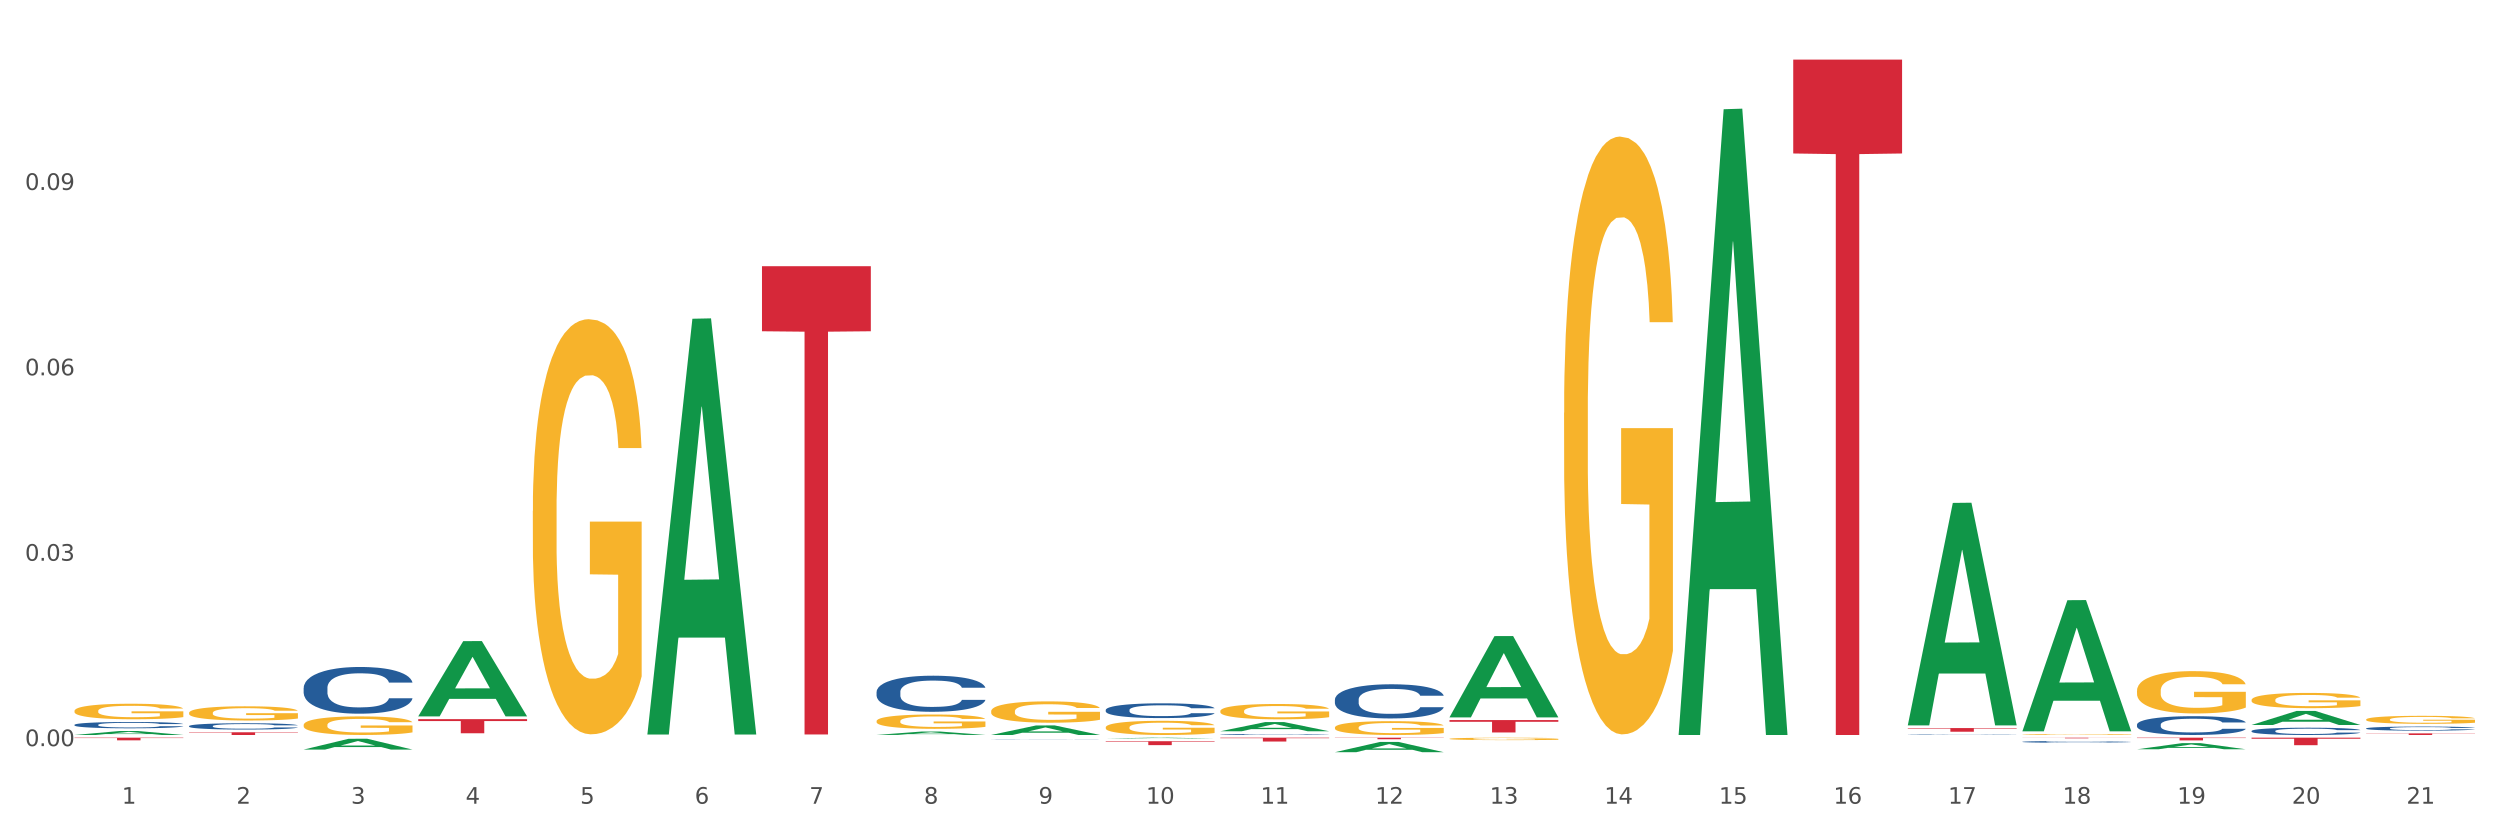 <?xml version="1.0" encoding="utf-8" standalone="no"?>
<!DOCTYPE svg PUBLIC "-//W3C//DTD SVG 1.1//EN"
  "http://www.w3.org/Graphics/SVG/1.1/DTD/svg11.dtd">
<svg xmlns:xlink="http://www.w3.org/1999/xlink" width="1080pt" height="360pt" viewBox="0 0 1080 360" xmlns="http://www.w3.org/2000/svg" version="1.1">
 <rect x="0" y="0" width="1080" height="360" fill="#333333" stroke="none"/>
 <defs>
  <style type="text/css">*{stroke-linejoin: round; stroke-linecap: butt}</style>
 </defs>
 <g id="figure_1">
  <g id="patch_1">
   <path d="M 0 360 
L 1080 360 
L 1080 0 
L 0 0 
z
" style="fill: #ffffff; stroke: #ffffff; stroke-linejoin: miter"/>
  </g>
  <g id="axes_1">
   <g id="matplotlib.axis_1">
    <g id="xtick_1">
     <g id="text_1">
      <!-- 1 -->
      <g style="fill: #4d4d4d" transform="translate(52.633 347.204) scale(0.096 -0.096)">
       <defs>
        <path id="DejaVuSans-31" d="M 794 531 
L 1825 531 
L 1825 4091 
L 703 3866 
L 703 4441 
L 1819 4666 
L 2450 4666 
L 2450 531 
L 3481 531 
L 3481 0 
L 794 0 
L 794 531 
z
" transform="scale(0.016)"/>
       </defs>
       <use xlink:href="#DejaVuSans-31"/>
      </g>
     </g>
    </g>
    <g id="xtick_2">
     <g id="text_2">
      <!-- 2 -->
      <g style="fill: #4d4d4d" transform="translate(102.133 347.204) scale(0.096 -0.096)">
       <defs>
        <path id="DejaVuSans-32" d="M 1228 531 
L 3431 531 
L 3431 0 
L 469 0 
L 469 531 
Q 828 903 1448 1529 
Q 2069 2156 2228 2338 
Q 2531 2678 2651 2914 
Q 2772 3150 2772 3378 
Q 2772 3750 2511 3984 
Q 2250 4219 1831 4219 
Q 1534 4219 1204 4116 
Q 875 4013 500 3803 
L 500 4441 
Q 881 4594 1212 4672 
Q 1544 4750 1819 4750 
Q 2544 4750 2975 4387 
Q 3406 4025 3406 3419 
Q 3406 3131 3298 2873 
Q 3191 2616 2906 2266 
Q 2828 2175 2409 1742 
Q 1991 1309 1228 531 
z
" transform="scale(0.016)"/>
       </defs>
       <use xlink:href="#DejaVuSans-32"/>
      </g>
     </g>
    </g>
    <g id="xtick_3">
     <g id="text_3">
      <!-- 3 -->
      <g style="fill: #4d4d4d" transform="translate(151.633 347.204) scale(0.096 -0.096)">
       <defs>
        <path id="DejaVuSans-33" d="M 2597 2516 
Q 3050 2419 3304 2112 
Q 3559 1806 3559 1356 
Q 3559 666 3084 287 
Q 2609 -91 1734 -91 
Q 1441 -91 1130 -33 
Q 819 25 488 141 
L 488 750 
Q 750 597 1062 519 
Q 1375 441 1716 441 
Q 2309 441 2620 675 
Q 2931 909 2931 1356 
Q 2931 1769 2642 2001 
Q 2353 2234 1838 2234 
L 1294 2234 
L 1294 2753 
L 1863 2753 
Q 2328 2753 2575 2939 
Q 2822 3125 2822 3475 
Q 2822 3834 2567 4026 
Q 2313 4219 1838 4219 
Q 1578 4219 1281 4162 
Q 984 4106 628 3988 
L 628 4550 
Q 988 4650 1302 4700 
Q 1616 4750 1894 4750 
Q 2613 4750 3031 4423 
Q 3450 4097 3450 3541 
Q 3450 3153 3228 2886 
Q 3006 2619 2597 2516 
z
" transform="scale(0.016)"/>
       </defs>
       <use xlink:href="#DejaVuSans-33"/>
      </g>
     </g>
    </g>
    <g id="xtick_4">
     <g id="text_4">
      <!-- 4 -->
      <g style="fill: #4d4d4d" transform="translate(201.133 347.204) scale(0.096 -0.096)">
       <defs>
        <path id="DejaVuSans-34" d="M 2419 4116 
L 825 1625 
L 2419 1625 
L 2419 4116 
z
M 2253 4666 
L 3047 4666 
L 3047 1625 
L 3713 1625 
L 3713 1100 
L 3047 1100 
L 3047 0 
L 2419 0 
L 2419 1100 
L 313 1100 
L 313 1709 
L 2253 4666 
z
" transform="scale(0.016)"/>
       </defs>
       <use xlink:href="#DejaVuSans-34"/>
      </g>
     </g>
    </g>
    <g id="xtick_5">
     <g id="text_5">
      <!-- 5 -->
      <g style="fill: #4d4d4d" transform="translate(250.633 347.204) scale(0.096 -0.096)">
       <defs>
        <path id="DejaVuSans-35" d="M 691 4666 
L 3169 4666 
L 3169 4134 
L 1269 4134 
L 1269 2991 
Q 1406 3038 1543 3061 
Q 1681 3084 1819 3084 
Q 2600 3084 3056 2656 
Q 3513 2228 3513 1497 
Q 3513 744 3044 326 
Q 2575 -91 1722 -91 
Q 1428 -91 1123 -41 
Q 819 9 494 109 
L 494 744 
Q 775 591 1075 516 
Q 1375 441 1709 441 
Q 2250 441 2565 725 
Q 2881 1009 2881 1497 
Q 2881 1984 2565 2268 
Q 2250 2553 1709 2553 
Q 1456 2553 1204 2497 
Q 953 2441 691 2322 
L 691 4666 
z
" transform="scale(0.016)"/>
       </defs>
       <use xlink:href="#DejaVuSans-35"/>
      </g>
     </g>
    </g>
    <g id="xtick_6">
     <g id="text_6">
      <!-- 6 -->
      <g style="fill: #4d4d4d" transform="translate(300.134 347.204) scale(0.096 -0.096)">
       <defs>
        <path id="DejaVuSans-36" d="M 2113 2584 
Q 1688 2584 1439 2293 
Q 1191 2003 1191 1497 
Q 1191 994 1439 701 
Q 1688 409 2113 409 
Q 2538 409 2786 701 
Q 3034 994 3034 1497 
Q 3034 2003 2786 2293 
Q 2538 2584 2113 2584 
z
M 3366 4563 
L 3366 3988 
Q 3128 4100 2886 4159 
Q 2644 4219 2406 4219 
Q 1781 4219 1451 3797 
Q 1122 3375 1075 2522 
Q 1259 2794 1537 2939 
Q 1816 3084 2150 3084 
Q 2853 3084 3261 2657 
Q 3669 2231 3669 1497 
Q 3669 778 3244 343 
Q 2819 -91 2113 -91 
Q 1303 -91 875 529 
Q 447 1150 447 2328 
Q 447 3434 972 4092 
Q 1497 4750 2381 4750 
Q 2619 4750 2861 4703 
Q 3103 4656 3366 4563 
z
" transform="scale(0.016)"/>
       </defs>
       <use xlink:href="#DejaVuSans-36"/>
      </g>
     </g>
    </g>
    <g id="xtick_7">
     <g id="text_7">
      <!-- 7 -->
      <g style="fill: #4d4d4d" transform="translate(349.634 347.204) scale(0.096 -0.096)">
       <defs>
        <path id="DejaVuSans-37" d="M 525 4666 
L 3525 4666 
L 3525 4397 
L 1831 0 
L 1172 0 
L 2766 4134 
L 525 4134 
L 525 4666 
z
" transform="scale(0.016)"/>
       </defs>
       <use xlink:href="#DejaVuSans-37"/>
      </g>
     </g>
    </g>
    <g id="xtick_8">
     <g id="text_8">
      <!-- 8 -->
      <g style="fill: #4d4d4d" transform="translate(399.134 347.204) scale(0.096 -0.096)">
       <defs>
        <path id="DejaVuSans-38" d="M 2034 2216 
Q 1584 2216 1326 1975 
Q 1069 1734 1069 1313 
Q 1069 891 1326 650 
Q 1584 409 2034 409 
Q 2484 409 2743 651 
Q 3003 894 3003 1313 
Q 3003 1734 2745 1975 
Q 2488 2216 2034 2216 
z
M 1403 2484 
Q 997 2584 770 2862 
Q 544 3141 544 3541 
Q 544 4100 942 4425 
Q 1341 4750 2034 4750 
Q 2731 4750 3128 4425 
Q 3525 4100 3525 3541 
Q 3525 3141 3298 2862 
Q 3072 2584 2669 2484 
Q 3125 2378 3379 2068 
Q 3634 1759 3634 1313 
Q 3634 634 3220 271 
Q 2806 -91 2034 -91 
Q 1263 -91 848 271 
Q 434 634 434 1313 
Q 434 1759 690 2068 
Q 947 2378 1403 2484 
z
M 1172 3481 
Q 1172 3119 1398 2916 
Q 1625 2713 2034 2713 
Q 2441 2713 2670 2916 
Q 2900 3119 2900 3481 
Q 2900 3844 2670 4047 
Q 2441 4250 2034 4250 
Q 1625 4250 1398 4047 
Q 1172 3844 1172 3481 
z
" transform="scale(0.016)"/>
       </defs>
       <use xlink:href="#DejaVuSans-38"/>
      </g>
     </g>
    </g>
    <g id="xtick_9">
     <g id="text_9">
      <!-- 9 -->
      <g style="fill: #4d4d4d" transform="translate(448.634 347.204) scale(0.096 -0.096)">
       <defs>
        <path id="DejaVuSans-39" d="M 703 97 
L 703 672 
Q 941 559 1184 500 
Q 1428 441 1663 441 
Q 2288 441 2617 861 
Q 2947 1281 2994 2138 
Q 2813 1869 2534 1725 
Q 2256 1581 1919 1581 
Q 1219 1581 811 2004 
Q 403 2428 403 3163 
Q 403 3881 828 4315 
Q 1253 4750 1959 4750 
Q 2769 4750 3195 4129 
Q 3622 3509 3622 2328 
Q 3622 1225 3098 567 
Q 2575 -91 1691 -91 
Q 1453 -91 1209 -44 
Q 966 3 703 97 
z
M 1959 2075 
Q 2384 2075 2632 2365 
Q 2881 2656 2881 3163 
Q 2881 3666 2632 3958 
Q 2384 4250 1959 4250 
Q 1534 4250 1286 3958 
Q 1038 3666 1038 3163 
Q 1038 2656 1286 2365 
Q 1534 2075 1959 2075 
z
" transform="scale(0.016)"/>
       </defs>
       <use xlink:href="#DejaVuSans-39"/>
      </g>
     </g>
    </g>
    <g id="xtick_10">
     <g id="text_10">
      <!-- 10 -->
      <g style="fill: #4d4d4d" transform="translate(495.079 347.204) scale(0.096 -0.096)">
       <defs>
        <path id="DejaVuSans-30" d="M 2034 4250 
Q 1547 4250 1301 3770 
Q 1056 3291 1056 2328 
Q 1056 1369 1301 889 
Q 1547 409 2034 409 
Q 2525 409 2770 889 
Q 3016 1369 3016 2328 
Q 3016 3291 2770 3770 
Q 2525 4250 2034 4250 
z
M 2034 4750 
Q 2819 4750 3233 4129 
Q 3647 3509 3647 2328 
Q 3647 1150 3233 529 
Q 2819 -91 2034 -91 
Q 1250 -91 836 529 
Q 422 1150 422 2328 
Q 422 3509 836 4129 
Q 1250 4750 2034 4750 
z
" transform="scale(0.016)"/>
       </defs>
       <use xlink:href="#DejaVuSans-31"/>
       <use xlink:href="#DejaVuSans-30" transform="translate(63.623 0)"/>
      </g>
     </g>
    </g>
    <g id="xtick_11">
     <g id="text_11">
      <!-- 11 -->
      <g style="fill: #4d4d4d" transform="translate(544.58 347.204) scale(0.096 -0.096)">
       <use xlink:href="#DejaVuSans-31"/>
       <use xlink:href="#DejaVuSans-31" transform="translate(63.623 0)"/>
      </g>
     </g>
    </g>
    <g id="xtick_12">
     <g id="text_12">
      <!-- 12 -->
      <g style="fill: #4d4d4d" transform="translate(594.08 347.204) scale(0.096 -0.096)">
       <use xlink:href="#DejaVuSans-31"/>
       <use xlink:href="#DejaVuSans-32" transform="translate(63.623 0)"/>
      </g>
     </g>
    </g>
    <g id="xtick_13">
     <g id="text_13">
      <!-- 13 -->
      <g style="fill: #4d4d4d" transform="translate(643.58 347.204) scale(0.096 -0.096)">
       <use xlink:href="#DejaVuSans-31"/>
       <use xlink:href="#DejaVuSans-33" transform="translate(63.623 0)"/>
      </g>
     </g>
    </g>
    <g id="xtick_14">
     <g id="text_14">
      <!-- 14 -->
      <g style="fill: #4d4d4d" transform="translate(693.08 347.204) scale(0.096 -0.096)">
       <use xlink:href="#DejaVuSans-31"/>
       <use xlink:href="#DejaVuSans-34" transform="translate(63.623 0)"/>
      </g>
     </g>
    </g>
    <g id="xtick_15">
     <g id="text_15">
      <!-- 15 -->
      <g style="fill: #4d4d4d" transform="translate(742.58 347.204) scale(0.096 -0.096)">
       <use xlink:href="#DejaVuSans-31"/>
       <use xlink:href="#DejaVuSans-35" transform="translate(63.623 0)"/>
      </g>
     </g>
    </g>
    <g id="xtick_16">
     <g id="text_16">
      <!-- 16 -->
      <g style="fill: #4d4d4d" transform="translate(792.08 347.204) scale(0.096 -0.096)">
       <use xlink:href="#DejaVuSans-31"/>
       <use xlink:href="#DejaVuSans-36" transform="translate(63.623 0)"/>
      </g>
     </g>
    </g>
    <g id="xtick_17">
     <g id="text_17">
      <!-- 17 -->
      <g style="fill: #4d4d4d" transform="translate(841.58 347.204) scale(0.096 -0.096)">
       <use xlink:href="#DejaVuSans-31"/>
       <use xlink:href="#DejaVuSans-37" transform="translate(63.623 0)"/>
      </g>
     </g>
    </g>
    <g id="xtick_18">
     <g id="text_18">
      <!-- 18 -->
      <g style="fill: #4d4d4d" transform="translate(891.08 347.204) scale(0.096 -0.096)">
       <use xlink:href="#DejaVuSans-31"/>
       <use xlink:href="#DejaVuSans-38" transform="translate(63.623 0)"/>
      </g>
     </g>
    </g>
    <g id="xtick_19">
     <g id="text_19">
      <!-- 19 -->
      <g style="fill: #4d4d4d" transform="translate(940.58 347.204) scale(0.096 -0.096)">
       <use xlink:href="#DejaVuSans-31"/>
       <use xlink:href="#DejaVuSans-39" transform="translate(63.623 0)"/>
      </g>
     </g>
    </g>
    <g id="xtick_20">
     <g id="text_20">
      <!-- 20 -->
      <g style="fill: #4d4d4d" transform="translate(990.08 347.204) scale(0.096 -0.096)">
       <use xlink:href="#DejaVuSans-32"/>
       <use xlink:href="#DejaVuSans-30" transform="translate(63.623 0)"/>
      </g>
     </g>
    </g>
    <g id="xtick_21">
     <g id="text_21">
      <!-- 21 -->
      <g style="fill: #4d4d4d" transform="translate(1039.58 347.204) scale(0.096 -0.096)">
       <use xlink:href="#DejaVuSans-32"/>
       <use xlink:href="#DejaVuSans-31" transform="translate(63.623 0)"/>
      </g>
     </g>
    </g>
    <g id="xtick_22"/>
    <g id="xtick_23"/>
    <g id="xtick_24"/>
    <g id="xtick_25"/>
    <g id="xtick_26"/>
    <g id="xtick_27"/>
    <g id="xtick_28"/>
    <g id="xtick_29"/>
    <g id="xtick_30"/>
    <g id="xtick_31"/>
    <g id="xtick_32"/>
    <g id="xtick_33"/>
    <g id="xtick_34"/>
    <g id="xtick_35"/>
    <g id="xtick_36"/>
    <g id="xtick_37"/>
    <g id="xtick_38"/>
    <g id="xtick_39"/>
    <g id="xtick_40"/>
    <g id="xtick_41"/>
   </g>
   <g id="matplotlib.axis_2">
    <g id="ytick_1">
     <g id="text_22">
      <!-- 0.00 -->
      <g style="fill: #4d4d4d" transform="translate(10.8 322.331) scale(0.096 -0.096)">
       <defs>
        <path id="DejaVuSans-2e" d="M 684 794 
L 1344 794 
L 1344 0 
L 684 0 
L 684 794 
z
" transform="scale(0.016)"/>
       </defs>
       <use xlink:href="#DejaVuSans-30"/>
       <use xlink:href="#DejaVuSans-2e" transform="translate(63.623 0)"/>
       <use xlink:href="#DejaVuSans-30" transform="translate(95.41 0)"/>
       <use xlink:href="#DejaVuSans-30" transform="translate(159.033 0)"/>
      </g>
     </g>
    </g>
    <g id="ytick_2">
     <g id="text_23">
      <!-- 0.03 -->
      <g style="fill: #4d4d4d" transform="translate(10.8 242.236) scale(0.096 -0.096)">
       <use xlink:href="#DejaVuSans-30"/>
       <use xlink:href="#DejaVuSans-2e" transform="translate(63.623 0)"/>
       <use xlink:href="#DejaVuSans-30" transform="translate(95.41 0)"/>
       <use xlink:href="#DejaVuSans-33" transform="translate(159.033 0)"/>
      </g>
     </g>
    </g>
    <g id="ytick_3">
     <g id="text_24">
      <!-- 0.06 -->
      <g style="fill: #4d4d4d" transform="translate(10.8 162.142) scale(0.096 -0.096)">
       <use xlink:href="#DejaVuSans-30"/>
       <use xlink:href="#DejaVuSans-2e" transform="translate(63.623 0)"/>
       <use xlink:href="#DejaVuSans-30" transform="translate(95.41 0)"/>
       <use xlink:href="#DejaVuSans-36" transform="translate(159.033 0)"/>
      </g>
     </g>
    </g>
    <g id="ytick_4">
     <g id="text_25">
      <!-- 0.09 -->
      <g style="fill: #4d4d4d" transform="translate(10.8 82.048) scale(0.096 -0.096)">
       <use xlink:href="#DejaVuSans-30"/>
       <use xlink:href="#DejaVuSans-2e" transform="translate(63.623 0)"/>
       <use xlink:href="#DejaVuSans-30" transform="translate(95.41 0)"/>
       <use xlink:href="#DejaVuSans-39" transform="translate(159.033 0)"/>
      </g>
     </g>
    </g>
    <g id="ytick_5"/>
    <g id="ytick_6"/>
    <g id="ytick_7"/>
    <g id="ytick_8"/>
   </g>
   <g id="PolyCollection_1">
    <path d="M 32.175 317.509 
L 32.223 317.507 
L 51.615 315.804 
L 59.663 315.802 
L 79.2 317.512 
L 69.892 317.512 
L 65.674 317.114 
L 45.652 317.114 
L 45.507 317.12 
L 41.435 317.512 
L 32.175 317.512 
L 32.175 317.509 
L 48.173 316.876 
L 63.153 316.875 
L 55.736 316.167 
L 55.639 316.164 
L 55.542 316.168 
L 48.125 316.875 
L 48.173 316.876 
L 32.175 317.509 
z
" clip-path="url(#p8fa36e7ffa)" style="fill: #109648"/>
    <path d="M 923.175 313.04 
L 923.231 313.033 
L 923.231 312.825 
L 923.397 312.544 
L 924.009 312.024 
L 924.787 311.631 
L 926.121 311.172 
L 926.844 310.979 
L 927.789 310.764 
L 929.734 310.415 
L 931.957 310.119 
L 933.514 309.955 
L 934.681 309.852 
L 937.294 309.666 
L 938.794 309.585 
L 940.351 309.518 
L 941.685 309.473 
L 943.908 309.422 
L 945.687 309.399 
L 947.744 309.392 
L 949.467 309.399 
L 951.746 309.429 
L 955.081 309.518 
L 956.359 309.57 
L 958.082 309.659 
L 959.861 309.778 
L 961.306 309.896 
L 962.974 310.067 
L 964.697 310.289 
L 966.365 310.571 
L 967.532 310.831 
L 968.477 311.105 
L 969.311 311.439 
L 969.922 311.802 
L 970.2 312.106 
L 960.028 312.106 
L 959.75 311.832 
L 959.194 311.535 
L 958.638 311.335 
L 958.027 311.172 
L 957.082 310.986 
L 956.248 310.868 
L 954.859 310.727 
L 953.58 310.638 
L 952.524 310.586 
L 951.245 310.541 
L 948.522 310.497 
L 946.576 310.497 
L 945.353 310.512 
L 943.853 310.549 
L 942.574 310.601 
L 941.073 310.69 
L 939.906 310.786 
L 938.739 310.912 
L 938.072 311.001 
L 937.071 311.164 
L 936.404 311.298 
L 935.515 311.528 
L 935.015 311.691 
L 934.125 312.113 
L 933.736 312.425 
L 933.569 312.64 
L 933.458 312.877 
L 933.458 314.034 
L 933.792 314.553 
L 934.07 314.776 
L 934.514 315.028 
L 935.348 315.354 
L 936.571 315.673 
L 937.849 315.903 
L 938.906 316.044 
L 939.906 316.148 
L 940.907 316.229 
L 942.13 316.303 
L 943.13 316.348 
L 944.631 316.392 
L 946.41 316.414 
L 947.799 316.414 
L 950.634 316.377 
L 951.913 316.34 
L 953.135 316.288 
L 954.469 316.207 
L 955.526 316.118 
L 956.137 316.051 
L 957.138 315.91 
L 957.916 315.762 
L 958.583 315.591 
L 959.027 315.443 
L 959.528 315.221 
L 959.917 314.968 
L 960.028 314.835 
L 970.2 314.835 
L 969.978 315.102 
L 969.589 315.361 
L 968.81 315.71 
L 968.199 315.91 
L 967.254 316.155 
L 966.253 316.363 
L 964.864 316.592 
L 963.585 316.763 
L 962.251 316.911 
L 960.806 317.045 
L 958.194 317.23 
L 957.249 317.282 
L 955.248 317.371 
L 953.691 317.423 
L 951.412 317.475 
L 949.078 317.505 
L 946.632 317.512 
L 944.464 317.497 
L 942.074 317.453 
L 940.573 317.408 
L 938.906 317.341 
L 936.96 317.238 
L 935.126 317.112 
L 933.403 316.963 
L 931.791 316.793 
L 930.29 316.6 
L 928.344 316.281 
L 926.899 315.97 
L 925.843 315.68 
L 925.12 315.436 
L 924.398 315.124 
L 924.009 314.909 
L 923.397 314.39 
L 923.175 313.908 
L 923.175 313.04 
z
" clip-path="url(#p8fa36e7ffa)" style="fill: #255c99"/>
    <path d="M 131.175 323.812 
L 131.223 323.807 
L 150.615 319.149 
L 158.663 319.145 
L 178.2 323.821 
L 168.892 323.821 
L 164.674 322.732 
L 144.652 322.732 
L 144.507 322.749 
L 140.435 323.821 
L 131.175 323.821 
L 131.175 323.812 
L 147.173 322.082 
L 162.153 322.078 
L 154.736 320.142 
L 154.639 320.133 
L 154.542 320.146 
L 147.125 322.078 
L 147.173 322.082 
L 131.175 323.812 
z
" clip-path="url(#p8fa36e7ffa)" style="fill: #109648"/>
    <path d="M 1022.175 314.668 
L 1022.231 314.666 
L 1022.231 314.621 
L 1022.397 314.559 
L 1023.009 314.446 
L 1023.787 314.36 
L 1025.121 314.26 
L 1025.844 314.218 
L 1026.789 314.171 
L 1028.734 314.094 
L 1030.957 314.03 
L 1032.514 313.994 
L 1033.681 313.971 
L 1036.294 313.931 
L 1037.794 313.913 
L 1039.351 313.899 
L 1040.685 313.889 
L 1042.908 313.878 
L 1044.687 313.873 
L 1046.744 313.871 
L 1048.467 313.873 
L 1050.746 313.879 
L 1054.081 313.899 
L 1055.359 313.91 
L 1057.082 313.929 
L 1058.861 313.955 
L 1060.306 313.981 
L 1061.974 314.018 
L 1063.697 314.067 
L 1065.365 314.128 
L 1066.532 314.185 
L 1067.477 314.245 
L 1068.311 314.318 
L 1068.922 314.397 
L 1069.2 314.464 
L 1059.028 314.464 
L 1058.75 314.404 
L 1058.194 314.339 
L 1057.638 314.295 
L 1057.027 314.26 
L 1056.082 314.219 
L 1055.248 314.193 
L 1053.859 314.162 
L 1052.58 314.143 
L 1051.524 314.132 
L 1050.245 314.122 
L 1047.522 314.112 
L 1045.576 314.112 
L 1044.353 314.116 
L 1042.853 314.124 
L 1041.574 314.135 
L 1040.073 314.154 
L 1038.906 314.175 
L 1037.739 314.203 
L 1037.072 314.222 
L 1036.071 314.258 
L 1035.404 314.287 
L 1034.515 314.337 
L 1034.015 314.373 
L 1033.125 314.465 
L 1032.736 314.533 
L 1032.569 314.58 
L 1032.458 314.632 
L 1032.458 314.885 
L 1032.792 314.998 
L 1033.07 315.046 
L 1033.514 315.101 
L 1034.348 315.173 
L 1035.571 315.242 
L 1036.849 315.293 
L 1037.906 315.323 
L 1038.906 315.346 
L 1039.907 315.364 
L 1041.13 315.38 
L 1042.13 315.39 
L 1043.631 315.399 
L 1045.41 315.404 
L 1046.799 315.404 
L 1049.634 315.396 
L 1050.912 315.388 
L 1052.135 315.377 
L 1053.469 315.359 
L 1054.526 315.339 
L 1055.137 315.325 
L 1056.138 315.294 
L 1056.916 315.262 
L 1057.583 315.225 
L 1058.027 315.192 
L 1058.528 315.144 
L 1058.917 315.089 
L 1059.028 315.059 
L 1069.2 315.059 
L 1068.978 315.118 
L 1068.589 315.174 
L 1067.81 315.25 
L 1067.199 315.294 
L 1066.254 315.348 
L 1065.253 315.393 
L 1063.864 315.443 
L 1062.585 315.48 
L 1061.251 315.513 
L 1059.806 315.542 
L 1057.194 315.582 
L 1056.249 315.594 
L 1054.248 315.613 
L 1052.691 315.624 
L 1050.412 315.636 
L 1048.078 315.642 
L 1045.632 315.644 
L 1043.464 315.641 
L 1041.074 315.631 
L 1039.573 315.621 
L 1037.906 315.607 
L 1035.96 315.584 
L 1034.126 315.556 
L 1032.403 315.524 
L 1030.791 315.487 
L 1029.29 315.445 
L 1027.344 315.375 
L 1025.899 315.307 
L 1024.843 315.244 
L 1024.12 315.191 
L 1023.398 315.123 
L 1023.009 315.076 
L 1022.397 314.962 
L 1022.175 314.857 
L 1022.175 314.668 
z
" clip-path="url(#p8fa36e7ffa)" style="fill: #255c99"/>
    <path d="M 972.675 315.779 
L 972.731 315.776 
L 972.731 315.696 
L 972.897 315.587 
L 973.509 315.385 
L 974.287 315.233 
L 975.621 315.055 
L 976.344 314.98 
L 977.289 314.897 
L 979.234 314.762 
L 981.457 314.647 
L 983.014 314.584 
L 984.181 314.543 
L 986.794 314.472 
L 988.294 314.44 
L 989.851 314.414 
L 991.185 314.397 
L 993.408 314.377 
L 995.187 314.368 
L 997.244 314.365 
L 998.967 314.368 
L 1001.246 314.38 
L 1004.581 314.414 
L 1005.859 314.434 
L 1007.582 314.469 
L 1009.361 314.515 
L 1010.806 314.561 
L 1012.474 314.627 
L 1014.197 314.713 
L 1015.865 314.822 
L 1017.032 314.923 
L 1017.977 315.029 
L 1018.811 315.158 
L 1019.422 315.299 
L 1019.7 315.417 
L 1009.528 315.417 
L 1009.25 315.311 
L 1008.694 315.196 
L 1008.138 315.118 
L 1007.527 315.055 
L 1006.582 314.983 
L 1005.748 314.937 
L 1004.359 314.883 
L 1003.08 314.848 
L 1002.024 314.828 
L 1000.745 314.811 
L 998.022 314.794 
L 996.076 314.794 
L 994.853 314.799 
L 993.353 314.814 
L 992.074 314.834 
L 990.573 314.868 
L 989.406 314.906 
L 988.239 314.954 
L 987.572 314.989 
L 986.571 315.052 
L 985.904 315.104 
L 985.015 315.193 
L 984.515 315.256 
L 983.625 315.42 
L 983.236 315.541 
L 983.069 315.624 
L 982.958 315.716 
L 982.958 316.164 
L 983.292 316.365 
L 983.57 316.452 
L 984.014 316.549 
L 984.848 316.676 
L 986.071 316.799 
L 987.349 316.888 
L 988.406 316.943 
L 989.406 316.983 
L 990.407 317.015 
L 991.63 317.044 
L 992.63 317.061 
L 994.131 317.078 
L 995.91 317.087 
L 997.299 317.087 
L 1000.134 317.072 
L 1001.413 317.058 
L 1002.635 317.038 
L 1003.969 317.006 
L 1005.026 316.972 
L 1005.637 316.946 
L 1006.638 316.891 
L 1007.416 316.834 
L 1008.083 316.768 
L 1008.527 316.71 
L 1009.028 316.624 
L 1009.417 316.526 
L 1009.528 316.475 
L 1019.7 316.475 
L 1019.478 316.578 
L 1019.089 316.679 
L 1018.31 316.814 
L 1017.699 316.891 
L 1016.754 316.986 
L 1015.753 317.067 
L 1014.364 317.156 
L 1013.085 317.222 
L 1011.751 317.279 
L 1010.306 317.331 
L 1007.694 317.403 
L 1006.749 317.423 
L 1004.748 317.457 
L 1003.191 317.478 
L 1000.912 317.498 
L 998.578 317.509 
L 996.132 317.512 
L 993.964 317.506 
L 991.574 317.489 
L 990.073 317.472 
L 988.406 317.446 
L 986.46 317.406 
L 984.626 317.357 
L 982.903 317.299 
L 981.291 317.233 
L 979.79 317.159 
L 977.844 317.035 
L 976.399 316.914 
L 975.343 316.802 
L 974.62 316.707 
L 973.898 316.587 
L 973.509 316.503 
L 972.897 316.302 
L 972.675 316.115 
L 972.675 315.779 
z
" clip-path="url(#p8fa36e7ffa)" style="fill: #255c99"/>
    <path d="M 824.175 317.391 
L 824.231 317.391 
L 824.231 317.385 
L 824.397 317.378 
L 825.009 317.364 
L 825.787 317.353 
L 827.121 317.341 
L 827.844 317.335 
L 828.789 317.33 
L 830.734 317.32 
L 832.957 317.312 
L 834.514 317.308 
L 835.681 317.305 
L 838.294 317.3 
L 839.794 317.298 
L 841.351 317.296 
L 842.685 317.295 
L 844.908 317.293 
L 846.687 317.293 
L 848.744 317.293 
L 850.467 317.293 
L 852.746 317.294 
L 856.081 317.296 
L 857.359 317.297 
L 859.082 317.3 
L 860.861 317.303 
L 862.306 317.306 
L 863.974 317.311 
L 865.697 317.317 
L 867.365 317.324 
L 868.532 317.331 
L 869.477 317.339 
L 870.311 317.348 
L 870.922 317.358 
L 871.2 317.366 
L 861.028 317.366 
L 860.75 317.359 
L 860.194 317.351 
L 859.638 317.345 
L 859.027 317.341 
L 858.082 317.336 
L 857.248 317.332 
L 855.859 317.329 
L 854.58 317.326 
L 853.524 317.325 
L 852.245 317.324 
L 849.522 317.322 
L 847.576 317.322 
L 846.353 317.323 
L 844.853 317.324 
L 843.574 317.325 
L 842.073 317.328 
L 840.906 317.33 
L 839.739 317.334 
L 839.072 317.336 
L 838.071 317.34 
L 837.404 317.344 
L 836.515 317.35 
L 836.015 317.355 
L 835.125 317.366 
L 834.736 317.375 
L 834.569 317.38 
L 834.458 317.387 
L 834.458 317.418 
L 834.792 317.432 
L 835.07 317.438 
L 835.514 317.445 
L 836.348 317.454 
L 837.571 317.462 
L 838.849 317.469 
L 839.906 317.472 
L 840.906 317.475 
L 841.907 317.477 
L 843.13 317.479 
L 844.13 317.481 
L 845.631 317.482 
L 847.41 317.482 
L 848.799 317.482 
L 851.634 317.481 
L 852.913 317.48 
L 854.135 317.479 
L 855.469 317.477 
L 856.526 317.474 
L 857.137 317.473 
L 858.138 317.469 
L 858.916 317.465 
L 859.583 317.46 
L 860.027 317.456 
L 860.528 317.45 
L 860.917 317.443 
L 861.028 317.44 
L 871.2 317.44 
L 870.978 317.447 
L 870.589 317.454 
L 869.81 317.463 
L 869.199 317.469 
L 868.254 317.475 
L 867.253 317.481 
L 865.864 317.487 
L 864.585 317.492 
L 863.251 317.496 
L 861.806 317.499 
L 859.194 317.504 
L 858.249 317.506 
L 856.248 317.508 
L 854.691 317.51 
L 852.412 317.511 
L 850.078 317.512 
L 847.632 317.512 
L 845.464 317.512 
L 843.074 317.51 
L 841.573 317.509 
L 839.906 317.507 
L 837.96 317.505 
L 836.126 317.501 
L 834.403 317.497 
L 832.791 317.493 
L 831.29 317.487 
L 829.344 317.479 
L 827.899 317.47 
L 826.843 317.463 
L 826.12 317.456 
L 825.398 317.447 
L 825.009 317.442 
L 824.397 317.428 
L 824.175 317.415 
L 824.175 317.391 
z
" clip-path="url(#p8fa36e7ffa)" style="fill: #255c99"/>
    <path d="M 873.675 320.461 
L 873.731 320.46 
L 873.731 320.442 
L 873.897 320.416 
L 874.509 320.369 
L 875.287 320.333 
L 876.621 320.291 
L 877.344 320.273 
L 878.289 320.254 
L 880.234 320.222 
L 882.457 320.195 
L 884.014 320.18 
L 885.181 320.171 
L 887.794 320.154 
L 889.294 320.146 
L 890.851 320.14 
L 892.185 320.136 
L 894.408 320.132 
L 896.187 320.13 
L 898.244 320.129 
L 899.967 320.13 
L 902.246 320.132 
L 905.581 320.14 
L 906.859 320.145 
L 908.582 320.153 
L 910.361 320.164 
L 911.806 320.175 
L 913.474 320.19 
L 915.197 320.211 
L 916.865 320.236 
L 918.032 320.26 
L 918.977 320.285 
L 919.811 320.315 
L 920.422 320.348 
L 920.7 320.376 
L 910.528 320.376 
L 910.25 320.351 
L 909.694 320.324 
L 909.138 320.306 
L 908.527 320.291 
L 907.582 320.274 
L 906.748 320.263 
L 905.359 320.25 
L 904.08 320.242 
L 903.024 320.238 
L 901.745 320.234 
L 899.022 320.23 
L 897.076 320.23 
L 895.853 320.231 
L 894.353 320.234 
L 893.074 320.239 
L 891.573 320.247 
L 890.406 320.256 
L 889.239 320.267 
L 888.572 320.275 
L 887.571 320.29 
L 886.904 320.302 
L 886.015 320.323 
L 885.515 320.338 
L 884.625 320.377 
L 884.236 320.405 
L 884.069 320.425 
L 883.958 320.446 
L 883.958 320.552 
L 884.292 320.599 
L 884.57 320.619 
L 885.014 320.642 
L 885.848 320.672 
L 887.071 320.701 
L 888.349 320.722 
L 889.406 320.735 
L 890.406 320.744 
L 891.407 320.751 
L 892.63 320.758 
L 893.63 320.762 
L 895.131 320.766 
L 896.91 320.768 
L 898.299 320.768 
L 901.134 320.765 
L 902.413 320.762 
L 903.635 320.757 
L 904.969 320.749 
L 906.026 320.741 
L 906.637 320.735 
L 907.638 320.722 
L 908.416 320.709 
L 909.083 320.693 
L 909.527 320.68 
L 910.028 320.66 
L 910.417 320.637 
L 910.528 320.624 
L 920.7 320.624 
L 920.478 320.649 
L 920.089 320.672 
L 919.31 320.704 
L 918.699 320.722 
L 917.754 320.745 
L 916.753 320.764 
L 915.364 320.784 
L 914.085 320.8 
L 912.751 320.813 
L 911.306 320.826 
L 908.694 320.843 
L 907.749 320.847 
L 905.748 320.855 
L 904.191 320.86 
L 901.912 320.865 
L 899.578 320.868 
L 897.132 320.868 
L 894.964 320.867 
L 892.574 320.863 
L 891.073 320.859 
L 889.406 320.853 
L 887.46 320.843 
L 885.626 320.832 
L 883.903 320.818 
L 882.291 320.803 
L 880.79 320.785 
L 878.844 320.756 
L 877.399 320.728 
L 876.343 320.701 
L 875.62 320.679 
L 874.898 320.651 
L 874.509 320.631 
L 873.897 320.584 
L 873.675 320.54 
L 873.675 320.461 
z
" clip-path="url(#p8fa36e7ffa)" style="fill: #255c99"/>
    <path d="M 725.175 317.004 
L 725.223 316.75 
L 744.615 47.193 
L 752.663 46.939 
L 772.2 317.512 
L 762.892 317.512 
L 758.674 254.505 
L 738.652 254.505 
L 738.507 255.522 
L 734.435 317.512 
L 725.175 317.512 
L 725.175 317.004 
L 741.173 216.905 
L 756.153 216.651 
L 748.736 104.611 
L 748.639 104.103 
L 748.542 104.865 
L 741.125 216.651 
L 741.173 216.905 
L 725.175 317.004 
z
" clip-path="url(#p8fa36e7ffa)" style="fill: #109648"/>
    <path d="M 626.175 309.842 
L 626.223 309.809 
L 645.615 274.798 
L 653.663 274.765 
L 673.2 309.908 
L 663.892 309.908 
L 659.674 301.724 
L 639.652 301.724 
L 639.507 301.856 
L 635.435 309.908 
L 626.175 309.908 
L 626.175 309.842 
L 642.173 296.841 
L 657.153 296.808 
L 649.736 282.256 
L 649.639 282.19 
L 649.542 282.289 
L 642.125 296.808 
L 642.173 296.841 
L 626.175 309.842 
z
" clip-path="url(#p8fa36e7ffa)" style="fill: #109648"/>
    <path d="M 576.675 324.941 
L 576.723 324.937 
L 596.115 320.528 
L 604.163 320.524 
L 623.7 324.95 
L 614.392 324.95 
L 610.174 323.919 
L 590.152 323.919 
L 590.007 323.936 
L 585.935 324.95 
L 576.675 324.95 
L 576.675 324.941 
L 592.673 323.304 
L 607.653 323.3 
L 600.236 321.468 
L 600.139 321.459 
L 600.042 321.472 
L 592.625 323.3 
L 592.673 323.304 
L 576.675 324.941 
z
" clip-path="url(#p8fa36e7ffa)" style="fill: #109648"/>
    <path d="M 527.175 315.896 
L 527.223 315.892 
L 546.615 311.925 
L 554.663 311.921 
L 574.2 315.904 
L 564.892 315.904 
L 560.674 314.976 
L 540.652 314.976 
L 540.507 314.991 
L 536.435 315.904 
L 527.175 315.904 
L 527.175 315.896 
L 543.173 314.423 
L 558.153 314.419 
L 550.736 312.77 
L 550.639 312.762 
L 550.542 312.773 
L 543.125 314.419 
L 543.173 314.423 
L 527.175 315.896 
z
" clip-path="url(#p8fa36e7ffa)" style="fill: #109648"/>
    <path d="M 477.675 319.017 
L 477.723 319.017 
L 497.115 318.684 
L 505.163 318.684 
L 524.7 319.018 
L 515.392 319.018 
L 511.174 318.94 
L 491.152 318.94 
L 491.007 318.941 
L 486.935 319.018 
L 477.675 319.018 
L 477.675 319.017 
L 493.673 318.894 
L 508.653 318.893 
L 501.236 318.755 
L 501.139 318.754 
L 501.042 318.755 
L 493.625 318.893 
L 493.673 318.894 
L 477.675 319.017 
z
" clip-path="url(#p8fa36e7ffa)" style="fill: #109648"/>
    <path d="M 428.175 317.504 
L 428.223 317.5 
L 447.615 313.389 
L 455.663 313.385 
L 475.2 317.512 
L 465.892 317.512 
L 461.674 316.551 
L 441.652 316.551 
L 441.507 316.567 
L 437.435 317.512 
L 428.175 317.512 
L 428.175 317.504 
L 444.173 315.978 
L 459.153 315.974 
L 451.736 314.265 
L 451.639 314.257 
L 451.542 314.269 
L 444.125 315.974 
L 444.173 315.978 
L 428.175 317.504 
z
" clip-path="url(#p8fa36e7ffa)" style="fill: #109648"/>
    <path d="M 378.675 317.484 
L 378.723 317.482 
L 398.115 316.03 
L 406.163 316.029 
L 425.7 317.486 
L 416.392 317.486 
L 412.174 317.147 
L 392.152 317.147 
L 392.007 317.152 
L 387.935 317.486 
L 378.675 317.486 
L 378.675 317.484 
L 394.673 316.944 
L 409.653 316.943 
L 402.236 316.34 
L 402.139 316.337 
L 402.042 316.341 
L 394.625 316.943 
L 394.673 316.944 
L 378.675 317.484 
z
" clip-path="url(#p8fa36e7ffa)" style="fill: #109648"/>
    <path d="M 279.675 316.978 
L 279.723 316.809 
L 299.115 137.697 
L 307.163 137.528 
L 326.7 317.316 
L 317.392 317.316 
L 313.174 275.45 
L 293.152 275.45 
L 293.007 276.125 
L 288.935 317.316 
L 279.675 317.316 
L 279.675 316.978 
L 295.673 250.465 
L 310.653 250.296 
L 303.236 175.849 
L 303.139 175.511 
L 303.042 176.018 
L 295.625 250.296 
L 295.673 250.465 
L 279.675 316.978 
z
" clip-path="url(#p8fa36e7ffa)" style="fill: #109648"/>
    <path d="M 180.675 309.423 
L 180.723 309.393 
L 200.115 276.97 
L 208.163 276.939 
L 227.7 309.485 
L 218.392 309.485 
L 214.174 301.906 
L 194.152 301.906 
L 194.007 302.028 
L 189.935 309.485 
L 180.675 309.485 
L 180.675 309.423 
L 196.673 297.383 
L 211.653 297.353 
L 204.236 283.876 
L 204.139 283.815 
L 204.042 283.907 
L 196.625 297.353 
L 196.673 297.383 
L 180.675 309.423 
z
" clip-path="url(#p8fa36e7ffa)" style="fill: #109648"/>
    <path d="M 923.175 323.691 
L 923.223 323.688 
L 942.615 321.034 
L 950.663 321.032 
L 970.2 323.696 
L 960.892 323.696 
L 956.674 323.075 
L 936.652 323.075 
L 936.507 323.085 
L 932.435 323.696 
L 923.175 323.696 
L 923.175 323.691 
L 939.173 322.705 
L 954.153 322.703 
L 946.736 321.6 
L 946.639 321.595 
L 946.542 321.602 
L 939.125 322.703 
L 939.173 322.705 
L 923.175 323.691 
z
" clip-path="url(#p8fa36e7ffa)" style="fill: #109648"/>
    <path d="M 873.675 315.825 
L 873.723 315.772 
L 893.115 259.285 
L 901.163 259.231 
L 920.7 315.932 
L 911.392 315.932 
L 907.174 302.728 
L 887.152 302.728 
L 887.007 302.941 
L 882.935 315.932 
L 873.675 315.932 
L 873.675 315.825 
L 889.673 294.849 
L 904.653 294.796 
L 897.236 271.317 
L 897.139 271.21 
L 897.042 271.37 
L 889.625 294.796 
L 889.673 294.849 
L 873.675 315.825 
z
" clip-path="url(#p8fa36e7ffa)" style="fill: #109648"/>
    <path d="M 378.675 311.527 
L 378.731 311.521 
L 378.731 311.318 
L 378.842 311.142 
L 379.397 310.718 
L 380.23 310.368 
L 380.84 310.181 
L 381.451 310.028 
L 382.173 309.876 
L 383.061 309.718 
L 384.671 309.486 
L 385.67 309.367 
L 386.892 309.243 
L 389.113 309.062 
L 390.723 308.96 
L 392.388 308.875 
L 395.109 308.773 
L 396.885 308.728 
L 398.773 308.694 
L 401.049 308.671 
L 402.77 308.666 
L 406.546 308.683 
L 409.766 308.734 
L 411.32 308.773 
L 413.319 308.841 
L 414.374 308.886 
L 416.095 308.977 
L 417.872 309.096 
L 419.093 309.197 
L 420.925 309.39 
L 422.313 309.582 
L 423.59 309.819 
L 424.256 309.983 
L 424.756 310.136 
L 425.2 310.311 
L 425.644 310.588 
L 415.651 310.588 
L 415.262 310.39 
L 414.652 310.204 
L 413.763 310.023 
L 412.986 309.91 
L 411.654 309.768 
L 410.432 309.678 
L 409.155 309.61 
L 407.601 309.554 
L 406.379 309.525 
L 404.658 309.503 
L 401.271 309.508 
L 398.995 309.554 
L 397.441 309.61 
L 396.441 309.661 
L 395.553 309.718 
L 394.554 309.797 
L 393.388 309.915 
L 392.555 310.023 
L 391.722 310.159 
L 391.056 310.294 
L 390.445 310.453 
L 389.945 310.622 
L 389.557 310.797 
L 389.224 311.012 
L 388.946 311.369 
L 388.946 312.143 
L 389.057 312.319 
L 389.335 312.55 
L 389.668 312.726 
L 390.223 312.935 
L 390.723 313.076 
L 391.667 313.28 
L 392.721 313.449 
L 393.554 313.557 
L 394.387 313.647 
L 395.831 313.772 
L 397.441 313.873 
L 398.829 313.936 
L 400.716 313.992 
L 401.993 314.015 
L 403.104 314.026 
L 405.824 314.026 
L 407.767 314.009 
L 409.932 313.97 
L 411.598 313.919 
L 412.986 313.856 
L 414.541 313.755 
L 415.54 313.659 
L 415.54 312.477 
L 403.326 312.471 
L 403.326 311.685 
L 425.7 311.685 
L 425.7 313.992 
L 424.756 314.111 
L 423.701 314.218 
L 422.591 314.314 
L 420.925 314.433 
L 418.927 314.546 
L 417.15 314.625 
L 415.262 314.693 
L 413.042 314.756 
L 410.155 314.812 
L 408.378 314.835 
L 406.157 314.852 
L 403.548 314.857 
L 401.271 314.846 
L 399.051 314.818 
L 396.719 314.767 
L 394.443 314.693 
L 392.721 314.62 
L 391 314.529 
L 389.168 314.411 
L 387.725 314.298 
L 386.614 314.196 
L 385.393 314.066 
L 384.06 313.896 
L 383.061 313.743 
L 382.173 313.585 
L 381.229 313.382 
L 380.563 313.206 
L 379.896 312.986 
L 379.508 312.822 
L 379.064 312.567 
L 378.731 312.211 
L 378.675 311.527 
z
" clip-path="url(#p8fa36e7ffa)" style="fill: #f7b32b"/>
    <path d="M 972.675 313.182 
L 972.723 313.176 
L 992.115 307.116 
L 1000.163 307.11 
L 1019.7 313.194 
L 1010.392 313.194 
L 1006.174 311.777 
L 986.152 311.777 
L 986.007 311.8 
L 981.935 313.194 
L 972.675 313.194 
L 972.675 313.182 
L 988.673 310.932 
L 1003.653 310.926 
L 996.236 308.407 
L 996.139 308.395 
L 996.042 308.413 
L 988.625 310.926 
L 988.673 310.932 
L 972.675 313.182 
z
" clip-path="url(#p8fa36e7ffa)" style="fill: #109648"/>
    <path d="M 824.175 313.182 
L 824.223 313.092 
L 843.615 217.257 
L 851.663 217.167 
L 871.2 313.363 
L 861.892 313.363 
L 857.674 290.962 
L 837.652 290.962 
L 837.507 291.324 
L 833.435 313.363 
L 824.175 313.363 
L 824.175 313.182 
L 840.173 277.594 
L 855.153 277.504 
L 847.736 237.67 
L 847.639 237.49 
L 847.542 237.761 
L 840.125 277.504 
L 840.173 277.594 
L 824.175 313.182 
z
" clip-path="url(#p8fa36e7ffa)" style="fill: #109648"/>
    <path d="M 527.175 317.272 
L 527.231 317.271 
L 527.231 317.26 
L 527.397 317.245 
L 528.009 317.217 
L 528.787 317.196 
L 530.121 317.171 
L 530.844 317.161 
L 531.789 317.149 
L 533.734 317.13 
L 535.957 317.114 
L 537.514 317.106 
L 538.681 317.1 
L 541.294 317.09 
L 542.794 317.086 
L 544.351 317.082 
L 545.685 317.08 
L 547.908 317.077 
L 549.687 317.076 
L 551.744 317.075 
L 553.467 317.076 
L 555.746 317.077 
L 559.081 317.082 
L 560.359 317.085 
L 562.082 317.09 
L 563.861 317.096 
L 565.306 317.103 
L 566.974 317.112 
L 568.697 317.124 
L 570.365 317.139 
L 571.532 317.153 
L 572.477 317.168 
L 573.311 317.185 
L 573.922 317.205 
L 574.2 317.221 
L 564.028 317.221 
L 563.75 317.207 
L 563.194 317.191 
L 562.638 317.18 
L 562.027 317.171 
L 561.082 317.161 
L 560.248 317.155 
L 558.859 317.147 
L 557.58 317.142 
L 556.524 317.14 
L 555.245 317.137 
L 552.522 317.135 
L 550.576 317.135 
L 549.353 317.136 
L 547.853 317.138 
L 546.574 317.14 
L 545.073 317.145 
L 543.906 317.15 
L 542.739 317.157 
L 542.072 317.162 
L 541.071 317.171 
L 540.404 317.178 
L 539.515 317.19 
L 539.015 317.199 
L 538.125 317.222 
L 537.736 317.238 
L 537.569 317.25 
L 537.458 317.263 
L 537.458 317.325 
L 537.792 317.353 
L 538.07 317.365 
L 538.514 317.378 
L 539.348 317.396 
L 540.571 317.413 
L 541.849 317.425 
L 542.906 317.433 
L 543.906 317.439 
L 544.907 317.443 
L 546.13 317.447 
L 547.13 317.449 
L 548.631 317.452 
L 550.41 317.453 
L 551.799 317.453 
L 554.634 317.451 
L 555.913 317.449 
L 557.135 317.446 
L 558.469 317.442 
L 559.526 317.437 
L 560.137 317.433 
L 561.138 317.426 
L 561.916 317.418 
L 562.583 317.409 
L 563.027 317.401 
L 563.528 317.389 
L 563.917 317.375 
L 564.028 317.368 
L 574.2 317.368 
L 573.978 317.382 
L 573.589 317.396 
L 572.81 317.415 
L 572.199 317.426 
L 571.254 317.439 
L 570.253 317.45 
L 568.864 317.463 
L 567.585 317.472 
L 566.251 317.48 
L 564.806 317.487 
L 562.194 317.497 
L 561.249 317.5 
L 559.248 317.504 
L 557.691 317.507 
L 555.412 317.51 
L 553.078 317.512 
L 550.632 317.512 
L 548.464 317.511 
L 546.074 317.509 
L 544.573 317.506 
L 542.906 317.503 
L 540.96 317.497 
L 539.126 317.49 
L 537.403 317.482 
L 535.791 317.473 
L 534.29 317.463 
L 532.344 317.446 
L 530.899 317.429 
L 529.843 317.414 
L 529.12 317.4 
L 528.398 317.384 
L 528.009 317.372 
L 527.397 317.344 
L 527.175 317.318 
L 527.175 317.272 
z
" clip-path="url(#p8fa36e7ffa)" style="fill: #255c99"/>
    <path d="M 1022.175 310.836 
L 1022.231 310.832 
L 1022.231 310.718 
L 1022.342 310.62 
L 1022.897 310.383 
L 1023.73 310.187 
L 1024.34 310.082 
L 1024.951 309.997 
L 1025.673 309.911 
L 1026.561 309.823 
L 1028.171 309.693 
L 1029.17 309.627 
L 1030.392 309.557 
L 1032.613 309.456 
L 1034.223 309.399 
L 1035.888 309.351 
L 1038.609 309.294 
L 1040.385 309.269 
L 1042.273 309.25 
L 1044.549 309.237 
L 1046.27 309.234 
L 1050.046 309.244 
L 1053.266 309.272 
L 1054.82 309.294 
L 1056.819 309.332 
L 1057.874 309.358 
L 1059.595 309.408 
L 1061.372 309.475 
L 1062.593 309.532 
L 1064.425 309.639 
L 1065.813 309.747 
L 1067.09 309.88 
L 1067.756 309.972 
L 1068.256 310.057 
L 1068.7 310.155 
L 1069.144 310.31 
L 1059.151 310.31 
L 1058.762 310.199 
L 1058.152 310.095 
L 1057.263 309.994 
L 1056.486 309.93 
L 1055.154 309.851 
L 1053.932 309.801 
L 1052.655 309.763 
L 1051.101 309.731 
L 1049.879 309.715 
L 1048.158 309.703 
L 1044.771 309.706 
L 1042.495 309.731 
L 1040.941 309.763 
L 1039.941 309.791 
L 1039.053 309.823 
L 1038.054 309.867 
L 1036.888 309.934 
L 1036.055 309.994 
L 1035.222 310.07 
L 1034.556 310.146 
L 1033.945 310.234 
L 1033.445 310.329 
L 1033.057 310.427 
L 1032.724 310.548 
L 1032.446 310.747 
L 1032.446 311.18 
L 1032.557 311.279 
L 1032.835 311.408 
L 1033.168 311.506 
L 1033.723 311.623 
L 1034.223 311.703 
L 1035.167 311.816 
L 1036.221 311.911 
L 1037.054 311.972 
L 1037.887 312.022 
L 1039.331 312.092 
L 1040.941 312.149 
L 1042.329 312.184 
L 1044.216 312.215 
L 1045.493 312.228 
L 1046.604 312.234 
L 1049.324 312.234 
L 1051.267 312.225 
L 1053.432 312.203 
L 1055.098 312.174 
L 1056.486 312.139 
L 1058.041 312.082 
L 1059.04 312.028 
L 1059.04 311.367 
L 1046.826 311.364 
L 1046.826 310.924 
L 1069.2 310.924 
L 1069.2 312.215 
L 1068.256 312.282 
L 1067.201 312.342 
L 1066.091 312.396 
L 1064.425 312.462 
L 1062.427 312.525 
L 1060.65 312.57 
L 1058.762 312.608 
L 1056.542 312.642 
L 1053.655 312.674 
L 1051.878 312.687 
L 1049.657 312.696 
L 1047.048 312.699 
L 1044.771 312.693 
L 1042.551 312.677 
L 1040.219 312.649 
L 1037.943 312.608 
L 1036.221 312.566 
L 1034.5 312.516 
L 1032.668 312.449 
L 1031.225 312.386 
L 1030.114 312.329 
L 1028.893 312.256 
L 1027.56 312.161 
L 1026.561 312.076 
L 1025.673 311.987 
L 1024.729 311.873 
L 1024.063 311.775 
L 1023.396 311.652 
L 1023.008 311.56 
L 1022.564 311.418 
L 1022.231 311.218 
L 1022.175 310.836 
z
" clip-path="url(#p8fa36e7ffa)" style="fill: #f7b32b"/>
    <path d="M 972.675 302.387 
L 972.731 302.381 
L 972.731 302.164 
L 972.842 301.977 
L 973.397 301.525 
L 974.23 301.151 
L 974.84 300.953 
L 975.451 300.79 
L 976.173 300.627 
L 977.061 300.458 
L 978.671 300.211 
L 979.67 300.084 
L 980.892 299.952 
L 983.113 299.759 
L 984.723 299.65 
L 986.388 299.56 
L 989.109 299.451 
L 990.885 299.403 
L 992.773 299.367 
L 995.049 299.343 
L 996.77 299.337 
L 1000.546 299.355 
L 1003.766 299.409 
L 1005.32 299.451 
L 1007.319 299.524 
L 1008.374 299.572 
L 1010.095 299.668 
L 1011.872 299.795 
L 1013.093 299.904 
L 1014.925 300.109 
L 1016.313 300.313 
L 1017.59 300.567 
L 1018.256 300.742 
L 1018.756 300.904 
L 1019.2 301.091 
L 1019.644 301.387 
L 1009.651 301.387 
L 1009.262 301.176 
L 1008.652 300.977 
L 1007.763 300.784 
L 1006.986 300.663 
L 1005.654 300.512 
L 1004.432 300.416 
L 1003.155 300.344 
L 1001.601 300.283 
L 1000.379 300.253 
L 998.658 300.229 
L 995.271 300.235 
L 992.995 300.283 
L 991.441 300.344 
L 990.441 300.398 
L 989.553 300.458 
L 988.554 300.543 
L 987.388 300.669 
L 986.555 300.784 
L 985.722 300.928 
L 985.056 301.073 
L 984.445 301.242 
L 983.945 301.423 
L 983.557 301.61 
L 983.224 301.839 
L 982.946 302.219 
L 982.946 303.045 
L 983.057 303.231 
L 983.335 303.479 
L 983.668 303.666 
L 984.223 303.889 
L 984.723 304.039 
L 985.667 304.256 
L 986.721 304.437 
L 987.554 304.552 
L 988.387 304.648 
L 989.831 304.781 
L 991.441 304.889 
L 992.829 304.956 
L 994.716 305.016 
L 995.993 305.04 
L 997.104 305.052 
L 999.824 305.052 
L 1001.767 305.034 
L 1003.932 304.992 
L 1005.598 304.938 
L 1006.986 304.871 
L 1008.541 304.763 
L 1009.54 304.66 
L 1009.54 303.4 
L 997.326 303.394 
L 997.326 302.556 
L 1019.7 302.556 
L 1019.7 305.016 
L 1018.756 305.143 
L 1017.701 305.257 
L 1016.591 305.36 
L 1014.925 305.486 
L 1012.927 305.607 
L 1011.15 305.691 
L 1009.262 305.764 
L 1007.042 305.83 
L 1004.155 305.89 
L 1002.378 305.914 
L 1000.157 305.932 
L 997.548 305.938 
L 995.271 305.926 
L 993.051 305.896 
L 990.719 305.842 
L 988.443 305.764 
L 986.721 305.685 
L 985 305.589 
L 983.168 305.462 
L 981.725 305.342 
L 980.614 305.233 
L 979.393 305.094 
L 978.06 304.914 
L 977.061 304.751 
L 976.173 304.582 
L 975.229 304.365 
L 974.563 304.178 
L 973.896 303.943 
L 973.508 303.768 
L 973.064 303.497 
L 972.731 303.117 
L 972.675 302.387 
z
" clip-path="url(#p8fa36e7ffa)" style="fill: #f7b32b"/>
    <path d="M 923.175 298.379 
L 923.231 298.362 
L 923.231 297.761 
L 923.342 297.243 
L 923.897 295.99 
L 924.73 294.954 
L 925.34 294.403 
L 925.951 293.951 
L 926.673 293.5 
L 927.561 293.032 
L 929.171 292.347 
L 930.17 291.997 
L 931.392 291.629 
L 933.613 291.094 
L 935.223 290.794 
L 936.888 290.543 
L 939.609 290.242 
L 941.385 290.109 
L 943.273 290.008 
L 945.549 289.941 
L 947.27 289.925 
L 951.046 289.975 
L 954.266 290.125 
L 955.82 290.242 
L 957.819 290.443 
L 958.874 290.576 
L 960.595 290.844 
L 962.372 291.195 
L 963.593 291.495 
L 965.425 292.063 
L 966.813 292.631 
L 968.09 293.333 
L 968.756 293.818 
L 969.256 294.269 
L 969.7 294.787 
L 970.144 295.606 
L 960.151 295.606 
L 959.762 295.021 
L 959.152 294.469 
L 958.263 293.935 
L 957.486 293.601 
L 956.154 293.183 
L 954.932 292.915 
L 953.655 292.715 
L 952.101 292.548 
L 950.879 292.464 
L 949.158 292.398 
L 945.771 292.414 
L 943.495 292.548 
L 941.941 292.715 
L 940.941 292.865 
L 940.053 293.032 
L 939.054 293.266 
L 937.888 293.617 
L 937.055 293.935 
L 936.222 294.336 
L 935.556 294.737 
L 934.945 295.205 
L 934.445 295.706 
L 934.057 296.224 
L 933.724 296.859 
L 933.446 297.911 
L 933.446 300.2 
L 933.557 300.718 
L 933.835 301.403 
L 934.168 301.921 
L 934.723 302.539 
L 935.223 302.957 
L 936.167 303.559 
L 937.221 304.06 
L 938.054 304.377 
L 938.887 304.645 
L 940.331 305.012 
L 941.941 305.313 
L 943.329 305.497 
L 945.216 305.664 
L 946.493 305.731 
L 947.604 305.764 
L 950.324 305.764 
L 952.267 305.714 
L 954.432 305.597 
L 956.098 305.447 
L 957.486 305.263 
L 959.041 304.962 
L 960.04 304.678 
L 960.04 301.186 
L 947.826 301.169 
L 947.826 298.847 
L 970.2 298.847 
L 970.2 305.664 
L 969.256 306.015 
L 968.201 306.332 
L 967.091 306.616 
L 965.425 306.967 
L 963.427 307.301 
L 961.65 307.535 
L 959.762 307.736 
L 957.542 307.919 
L 954.655 308.087 
L 952.878 308.153 
L 950.657 308.203 
L 948.048 308.22 
L 945.771 308.187 
L 943.551 308.103 
L 941.219 307.953 
L 938.943 307.736 
L 937.221 307.518 
L 935.5 307.251 
L 933.668 306.9 
L 932.225 306.566 
L 931.114 306.265 
L 929.893 305.881 
L 928.56 305.38 
L 927.561 304.929 
L 926.673 304.461 
L 925.729 303.859 
L 925.063 303.341 
L 924.396 302.69 
L 924.008 302.205 
L 923.564 301.453 
L 923.231 300.401 
L 923.175 298.379 
z
" clip-path="url(#p8fa36e7ffa)" style="fill: #f7b32b"/>
    <path d="M 873.675 317.292 
L 873.731 317.292 
L 873.731 317.278 
L 873.842 317.267 
L 874.397 317.239 
L 875.23 317.216 
L 875.84 317.204 
L 876.451 317.193 
L 877.173 317.183 
L 878.061 317.173 
L 879.671 317.158 
L 880.67 317.15 
L 881.892 317.142 
L 884.113 317.13 
L 885.723 317.123 
L 887.388 317.117 
L 890.109 317.111 
L 891.885 317.108 
L 893.773 317.105 
L 896.049 317.104 
L 897.77 317.104 
L 901.546 317.105 
L 904.766 317.108 
L 906.32 317.111 
L 908.319 317.115 
L 909.374 317.118 
L 911.095 317.124 
L 912.872 317.132 
L 914.093 317.139 
L 915.925 317.151 
L 917.313 317.164 
L 918.59 317.18 
L 919.256 317.19 
L 919.756 317.201 
L 920.2 317.212 
L 920.644 317.23 
L 910.651 317.23 
L 910.262 317.217 
L 909.652 317.205 
L 908.763 317.193 
L 907.986 317.186 
L 906.654 317.176 
L 905.432 317.17 
L 904.155 317.166 
L 902.601 317.162 
L 901.379 317.16 
L 899.658 317.159 
L 896.271 317.159 
L 893.995 317.162 
L 892.441 317.166 
L 891.441 317.169 
L 890.553 317.173 
L 889.554 317.178 
L 888.388 317.186 
L 887.555 317.193 
L 886.722 317.202 
L 886.056 317.211 
L 885.445 317.221 
L 884.945 317.233 
L 884.557 317.244 
L 884.224 317.258 
L 883.946 317.282 
L 883.946 317.333 
L 884.057 317.345 
L 884.335 317.36 
L 884.668 317.371 
L 885.223 317.385 
L 885.723 317.394 
L 886.667 317.408 
L 887.721 317.419 
L 888.554 317.426 
L 889.387 317.432 
L 890.831 317.44 
L 892.441 317.447 
L 893.829 317.451 
L 895.716 317.455 
L 896.993 317.456 
L 898.104 317.457 
L 900.824 317.457 
L 902.767 317.456 
L 904.932 317.453 
L 906.598 317.45 
L 907.986 317.446 
L 909.541 317.439 
L 910.54 317.433 
L 910.54 317.355 
L 898.326 317.355 
L 898.326 317.303 
L 920.7 317.303 
L 920.7 317.455 
L 919.756 317.463 
L 918.701 317.47 
L 917.591 317.476 
L 915.925 317.484 
L 913.927 317.491 
L 912.15 317.497 
L 910.262 317.501 
L 908.042 317.505 
L 905.155 317.509 
L 903.378 317.51 
L 901.157 317.512 
L 898.548 317.512 
L 896.271 317.511 
L 894.051 317.509 
L 891.719 317.506 
L 889.443 317.501 
L 887.721 317.496 
L 886 317.49 
L 884.168 317.483 
L 882.725 317.475 
L 881.614 317.468 
L 880.393 317.46 
L 879.06 317.449 
L 878.061 317.439 
L 877.173 317.428 
L 876.229 317.415 
L 875.563 317.403 
L 874.896 317.389 
L 874.508 317.378 
L 874.064 317.361 
L 873.731 317.337 
L 873.675 317.292 
z
" clip-path="url(#p8fa36e7ffa)" style="fill: #f7b32b"/>
    <path d="M 675.675 178.337 
L 675.731 178.101 
L 675.731 169.61 
L 675.842 162.298 
L 676.397 144.607 
L 677.23 129.983 
L 677.84 122.2 
L 678.451 115.831 
L 679.173 109.463 
L 680.061 102.858 
L 681.671 93.188 
L 682.67 88.235 
L 683.892 83.045 
L 686.113 75.498 
L 687.723 71.252 
L 689.388 67.714 
L 692.109 63.468 
L 693.885 61.581 
L 695.773 60.166 
L 698.049 59.223 
L 699.77 58.987 
L 703.546 59.694 
L 706.766 61.817 
L 708.32 63.468 
L 710.319 66.299 
L 711.374 68.186 
L 713.095 71.959 
L 714.872 76.913 
L 716.093 81.158 
L 717.925 89.178 
L 719.313 97.198 
L 720.59 107.104 
L 721.256 113.944 
L 721.756 120.313 
L 722.2 127.625 
L 722.644 139.182 
L 712.651 139.182 
L 712.262 130.927 
L 711.652 123.143 
L 710.763 115.595 
L 709.986 110.878 
L 708.654 104.981 
L 707.432 101.207 
L 706.155 98.377 
L 704.601 96.018 
L 703.379 94.839 
L 701.658 93.895 
L 698.271 94.131 
L 695.995 96.018 
L 694.441 98.377 
L 693.441 100.5 
L 692.553 102.858 
L 691.554 106.161 
L 690.388 111.114 
L 689.555 115.595 
L 688.722 121.256 
L 688.056 126.917 
L 687.445 133.522 
L 686.945 140.598 
L 686.557 147.91 
L 686.224 156.873 
L 685.946 171.732 
L 685.946 204.047 
L 686.057 211.359 
L 686.335 221.029 
L 686.668 228.341 
L 687.223 237.068 
L 687.723 242.965 
L 688.667 251.456 
L 689.721 258.533 
L 690.554 263.014 
L 691.387 266.788 
L 692.831 271.977 
L 694.441 276.223 
L 695.829 278.817 
L 697.716 281.176 
L 698.993 282.12 
L 700.104 282.591 
L 702.824 282.591 
L 704.767 281.884 
L 706.932 280.233 
L 708.598 278.11 
L 709.986 275.515 
L 711.541 271.27 
L 712.54 267.26 
L 712.54 217.963 
L 700.326 217.727 
L 700.326 184.941 
L 722.7 184.941 
L 722.7 281.176 
L 721.756 286.129 
L 720.701 290.611 
L 719.591 294.621 
L 717.925 299.574 
L 715.927 304.291 
L 714.15 307.594 
L 712.262 310.424 
L 710.042 313.019 
L 707.155 315.377 
L 705.378 316.321 
L 703.157 317.028 
L 700.548 317.264 
L 698.271 316.792 
L 696.051 315.613 
L 693.719 313.49 
L 691.443 310.424 
L 689.721 307.358 
L 688 303.584 
L 686.168 298.63 
L 684.725 293.913 
L 683.614 289.667 
L 682.393 284.242 
L 681.06 277.166 
L 680.061 270.798 
L 679.173 264.193 
L 678.229 255.702 
L 677.563 248.39 
L 676.896 239.191 
L 676.508 232.351 
L 676.064 221.737 
L 675.731 206.877 
L 675.675 178.337 
z
" clip-path="url(#p8fa36e7ffa)" style="fill: #f7b32b"/>
    <path d="M 626.175 319.169 
L 626.231 319.168 
L 626.231 319.133 
L 626.342 319.103 
L 626.897 319.032 
L 627.73 318.972 
L 628.34 318.941 
L 628.951 318.915 
L 629.673 318.889 
L 630.561 318.862 
L 632.171 318.823 
L 633.17 318.803 
L 634.392 318.781 
L 636.613 318.751 
L 638.223 318.734 
L 639.888 318.719 
L 642.609 318.702 
L 644.385 318.694 
L 646.273 318.688 
L 648.549 318.685 
L 650.27 318.684 
L 654.046 318.687 
L 657.266 318.695 
L 658.82 318.702 
L 660.819 318.713 
L 661.874 318.721 
L 663.595 318.736 
L 665.372 318.757 
L 666.593 318.774 
L 668.425 318.806 
L 669.813 318.839 
L 671.09 318.879 
L 671.756 318.907 
L 672.256 318.933 
L 672.7 318.963 
L 673.144 319.01 
L 663.151 319.01 
L 662.762 318.976 
L 662.152 318.944 
L 661.263 318.914 
L 660.486 318.895 
L 659.154 318.871 
L 657.932 318.855 
L 656.655 318.844 
L 655.101 318.834 
L 653.879 318.829 
L 652.158 318.826 
L 648.771 318.826 
L 646.495 318.834 
L 644.941 318.844 
L 643.941 318.852 
L 643.053 318.862 
L 642.054 318.875 
L 640.888 318.895 
L 640.055 318.914 
L 639.222 318.937 
L 638.556 318.96 
L 637.945 318.987 
L 637.445 319.015 
L 637.057 319.045 
L 636.724 319.081 
L 636.446 319.142 
L 636.446 319.273 
L 636.557 319.303 
L 636.835 319.342 
L 637.168 319.372 
L 637.723 319.407 
L 638.223 319.431 
L 639.167 319.466 
L 640.221 319.494 
L 641.054 319.513 
L 641.887 319.528 
L 643.331 319.549 
L 644.941 319.566 
L 646.329 319.577 
L 648.216 319.586 
L 649.493 319.59 
L 650.604 319.592 
L 653.324 319.592 
L 655.267 319.589 
L 657.432 319.583 
L 659.098 319.574 
L 660.486 319.563 
L 662.041 319.546 
L 663.04 319.53 
L 663.04 319.33 
L 650.826 319.329 
L 650.826 319.195 
L 673.2 319.195 
L 673.2 319.586 
L 672.256 319.607 
L 671.201 319.625 
L 670.091 319.641 
L 668.425 319.661 
L 666.427 319.68 
L 664.65 319.694 
L 662.762 319.705 
L 660.542 319.716 
L 657.655 319.725 
L 655.878 319.729 
L 653.657 319.732 
L 651.048 319.733 
L 648.771 319.731 
L 646.551 319.726 
L 644.219 319.718 
L 641.943 319.705 
L 640.221 319.693 
L 638.5 319.678 
L 636.668 319.657 
L 635.225 319.638 
L 634.114 319.621 
L 632.893 319.599 
L 631.56 319.57 
L 630.561 319.544 
L 629.673 319.517 
L 628.729 319.483 
L 628.063 319.453 
L 627.396 319.416 
L 627.008 319.388 
L 626.564 319.345 
L 626.231 319.285 
L 626.175 319.169 
z
" clip-path="url(#p8fa36e7ffa)" style="fill: #f7b32b"/>
    <path d="M 576.675 314.301 
L 576.731 314.296 
L 576.731 314.099 
L 576.842 313.931 
L 577.397 313.522 
L 578.23 313.184 
L 578.84 313.004 
L 579.451 312.857 
L 580.173 312.709 
L 581.061 312.557 
L 582.671 312.333 
L 583.67 312.219 
L 584.892 312.099 
L 587.113 311.924 
L 588.723 311.826 
L 590.388 311.745 
L 593.109 311.646 
L 594.885 311.603 
L 596.773 311.57 
L 599.049 311.548 
L 600.77 311.543 
L 604.546 311.559 
L 607.766 311.608 
L 609.32 311.646 
L 611.319 311.712 
L 612.374 311.755 
L 614.095 311.843 
L 615.872 311.957 
L 617.093 312.055 
L 618.925 312.241 
L 620.313 312.426 
L 621.59 312.655 
L 622.256 312.813 
L 622.756 312.96 
L 623.2 313.129 
L 623.644 313.396 
L 613.651 313.396 
L 613.262 313.205 
L 612.652 313.026 
L 611.763 312.851 
L 610.986 312.742 
L 609.654 312.606 
L 608.432 312.519 
L 607.155 312.453 
L 605.601 312.399 
L 604.379 312.371 
L 602.658 312.35 
L 599.271 312.355 
L 596.995 312.399 
L 595.441 312.453 
L 594.441 312.502 
L 593.553 312.557 
L 592.554 312.633 
L 591.388 312.748 
L 590.555 312.851 
L 589.722 312.982 
L 589.056 313.113 
L 588.445 313.265 
L 587.945 313.429 
L 587.557 313.598 
L 587.224 313.805 
L 586.946 314.149 
L 586.946 314.895 
L 587.057 315.064 
L 587.335 315.288 
L 587.668 315.457 
L 588.223 315.659 
L 588.723 315.795 
L 589.667 315.991 
L 590.721 316.155 
L 591.554 316.258 
L 592.387 316.345 
L 593.831 316.465 
L 595.441 316.563 
L 596.829 316.623 
L 598.716 316.678 
L 599.993 316.7 
L 601.104 316.711 
L 603.824 316.711 
L 605.767 316.694 
L 607.932 316.656 
L 609.598 316.607 
L 610.986 316.547 
L 612.541 316.449 
L 613.54 316.356 
L 613.54 315.217 
L 601.326 315.212 
L 601.326 314.454 
L 623.7 314.454 
L 623.7 316.678 
L 622.756 316.792 
L 621.701 316.896 
L 620.591 316.989 
L 618.925 317.103 
L 616.927 317.212 
L 615.15 317.288 
L 613.262 317.354 
L 611.042 317.414 
L 608.155 317.468 
L 606.378 317.49 
L 604.157 317.507 
L 601.548 317.512 
L 599.271 317.501 
L 597.051 317.474 
L 594.719 317.425 
L 592.443 317.354 
L 590.721 317.283 
L 589 317.196 
L 587.168 317.081 
L 585.725 316.972 
L 584.614 316.874 
L 583.393 316.749 
L 582.06 316.585 
L 581.061 316.438 
L 580.173 316.285 
L 579.229 316.089 
L 578.563 315.92 
L 577.896 315.708 
L 577.508 315.55 
L 577.064 315.304 
L 576.731 314.961 
L 576.675 314.301 
z
" clip-path="url(#p8fa36e7ffa)" style="fill: #f7b32b"/>
    <path d="M 527.175 307.184 
L 527.231 307.178 
L 527.231 306.96 
L 527.342 306.773 
L 527.897 306.319 
L 528.73 305.943 
L 529.34 305.744 
L 529.951 305.58 
L 530.673 305.417 
L 531.561 305.247 
L 533.171 304.999 
L 534.17 304.872 
L 535.392 304.739 
L 537.613 304.545 
L 539.223 304.436 
L 540.888 304.345 
L 543.609 304.236 
L 545.385 304.188 
L 547.273 304.152 
L 549.549 304.128 
L 551.27 304.121 
L 555.046 304.14 
L 558.266 304.194 
L 559.82 304.236 
L 561.819 304.309 
L 562.874 304.358 
L 564.595 304.454 
L 566.372 304.581 
L 567.593 304.69 
L 569.425 304.896 
L 570.813 305.102 
L 572.09 305.356 
L 572.756 305.532 
L 573.256 305.695 
L 573.7 305.883 
L 574.144 306.179 
L 564.151 306.179 
L 563.762 305.968 
L 563.152 305.768 
L 562.263 305.574 
L 561.486 305.453 
L 560.154 305.302 
L 558.932 305.205 
L 557.655 305.132 
L 556.101 305.072 
L 554.879 305.041 
L 553.158 305.017 
L 549.771 305.023 
L 547.495 305.072 
L 545.941 305.132 
L 544.941 305.187 
L 544.053 305.247 
L 543.054 305.332 
L 541.888 305.459 
L 541.055 305.574 
L 540.222 305.719 
L 539.556 305.865 
L 538.945 306.034 
L 538.445 306.216 
L 538.057 306.403 
L 537.724 306.633 
L 537.446 307.015 
L 537.446 307.844 
L 537.557 308.031 
L 537.835 308.28 
L 538.168 308.467 
L 538.723 308.691 
L 539.223 308.843 
L 540.167 309.06 
L 541.221 309.242 
L 542.054 309.357 
L 542.887 309.454 
L 544.331 309.587 
L 545.941 309.696 
L 547.329 309.763 
L 549.216 309.823 
L 550.493 309.847 
L 551.604 309.859 
L 554.324 309.859 
L 556.267 309.841 
L 558.432 309.799 
L 560.098 309.744 
L 561.486 309.678 
L 563.041 309.569 
L 564.04 309.466 
L 564.04 308.201 
L 551.826 308.195 
L 551.826 307.354 
L 574.2 307.354 
L 574.2 309.823 
L 573.256 309.95 
L 572.201 310.065 
L 571.091 310.168 
L 569.425 310.295 
L 567.427 310.416 
L 565.65 310.501 
L 563.762 310.574 
L 561.542 310.64 
L 558.655 310.701 
L 556.878 310.725 
L 554.657 310.743 
L 552.048 310.749 
L 549.771 310.737 
L 547.551 310.707 
L 545.219 310.652 
L 542.943 310.574 
L 541.221 310.495 
L 539.5 310.398 
L 537.668 310.271 
L 536.225 310.15 
L 535.114 310.041 
L 533.893 309.902 
L 532.56 309.72 
L 531.561 309.557 
L 530.673 309.387 
L 529.729 309.169 
L 529.063 308.982 
L 528.396 308.746 
L 528.008 308.57 
L 527.564 308.298 
L 527.231 307.916 
L 527.175 307.184 
z
" clip-path="url(#p8fa36e7ffa)" style="fill: #f7b32b"/>
    <path d="M 477.675 314.217 
L 477.731 314.211 
L 477.731 314.01 
L 477.842 313.837 
L 478.397 313.417 
L 479.23 313.07 
L 479.84 312.886 
L 480.451 312.735 
L 481.173 312.583 
L 482.061 312.427 
L 483.671 312.197 
L 484.67 312.08 
L 485.892 311.957 
L 488.113 311.778 
L 489.723 311.677 
L 491.388 311.593 
L 494.109 311.493 
L 495.885 311.448 
L 497.773 311.414 
L 500.049 311.392 
L 501.77 311.386 
L 505.546 311.403 
L 508.766 311.453 
L 510.32 311.493 
L 512.319 311.56 
L 513.374 311.605 
L 515.095 311.694 
L 516.872 311.811 
L 518.093 311.912 
L 519.925 312.102 
L 521.313 312.293 
L 522.59 312.528 
L 523.256 312.69 
L 523.756 312.841 
L 524.2 313.014 
L 524.644 313.288 
L 514.651 313.288 
L 514.262 313.093 
L 513.652 312.908 
L 512.763 312.729 
L 511.986 312.617 
L 510.654 312.477 
L 509.432 312.388 
L 508.155 312.321 
L 506.601 312.265 
L 505.379 312.237 
L 503.658 312.214 
L 500.271 312.22 
L 497.995 312.265 
L 496.441 312.321 
L 495.441 312.371 
L 494.553 312.427 
L 493.554 312.505 
L 492.388 312.623 
L 491.555 312.729 
L 490.722 312.863 
L 490.056 312.997 
L 489.445 313.154 
L 488.945 313.322 
L 488.557 313.495 
L 488.224 313.708 
L 487.946 314.06 
L 487.946 314.827 
L 488.057 315 
L 488.335 315.23 
L 488.668 315.403 
L 489.223 315.61 
L 489.723 315.75 
L 490.667 315.951 
L 491.721 316.119 
L 492.554 316.225 
L 493.387 316.315 
L 494.831 316.438 
L 496.441 316.539 
L 497.829 316.6 
L 499.716 316.656 
L 500.993 316.678 
L 502.104 316.69 
L 504.824 316.69 
L 506.767 316.673 
L 508.932 316.634 
L 510.598 316.583 
L 511.986 316.522 
L 513.541 316.421 
L 514.54 316.326 
L 514.54 315.157 
L 502.326 315.151 
L 502.326 314.374 
L 524.7 314.374 
L 524.7 316.656 
L 523.756 316.774 
L 522.701 316.88 
L 521.591 316.975 
L 519.925 317.092 
L 517.927 317.204 
L 516.15 317.283 
L 514.262 317.35 
L 512.042 317.411 
L 509.155 317.467 
L 507.378 317.49 
L 505.157 317.506 
L 502.548 317.512 
L 500.271 317.501 
L 498.051 317.473 
L 495.719 317.422 
L 493.443 317.35 
L 491.721 317.277 
L 490 317.188 
L 488.168 317.07 
L 486.725 316.958 
L 485.614 316.857 
L 484.393 316.729 
L 483.06 316.561 
L 482.061 316.41 
L 481.173 316.253 
L 480.229 316.052 
L 479.563 315.878 
L 478.896 315.66 
L 478.508 315.498 
L 478.064 315.246 
L 477.731 314.894 
L 477.675 314.217 
z
" clip-path="url(#p8fa36e7ffa)" style="fill: #f7b32b"/>
    <path d="M 428.175 307.256 
L 428.231 307.248 
L 428.231 306.945 
L 428.342 306.684 
L 428.897 306.053 
L 429.73 305.531 
L 430.34 305.253 
L 430.951 305.026 
L 431.673 304.799 
L 432.561 304.563 
L 434.171 304.218 
L 435.17 304.041 
L 436.392 303.856 
L 438.613 303.587 
L 440.223 303.435 
L 441.888 303.309 
L 444.609 303.158 
L 446.385 303.09 
L 448.273 303.04 
L 450.549 303.006 
L 452.27 302.998 
L 456.046 303.023 
L 459.266 303.099 
L 460.82 303.158 
L 462.819 303.259 
L 463.874 303.326 
L 465.595 303.461 
L 467.372 303.637 
L 468.593 303.789 
L 470.425 304.075 
L 471.813 304.361 
L 473.09 304.715 
L 473.756 304.959 
L 474.256 305.186 
L 474.7 305.447 
L 475.144 305.859 
L 465.151 305.859 
L 464.762 305.565 
L 464.152 305.287 
L 463.263 305.018 
L 462.486 304.849 
L 461.154 304.639 
L 459.932 304.504 
L 458.655 304.403 
L 457.101 304.319 
L 455.879 304.277 
L 454.158 304.243 
L 450.771 304.252 
L 448.495 304.319 
L 446.941 304.403 
L 445.941 304.479 
L 445.053 304.563 
L 444.054 304.681 
L 442.888 304.858 
L 442.055 305.018 
L 441.222 305.22 
L 440.556 305.422 
L 439.945 305.657 
L 439.445 305.91 
L 439.057 306.171 
L 438.724 306.491 
L 438.446 307.021 
L 438.446 308.174 
L 438.557 308.435 
L 438.835 308.78 
L 439.168 309.041 
L 439.723 309.352 
L 440.223 309.562 
L 441.167 309.865 
L 442.221 310.118 
L 443.054 310.278 
L 443.887 310.412 
L 445.331 310.598 
L 446.941 310.749 
L 448.329 310.842 
L 450.216 310.926 
L 451.493 310.96 
L 452.604 310.976 
L 455.324 310.976 
L 457.267 310.951 
L 459.432 310.892 
L 461.098 310.816 
L 462.486 310.724 
L 464.041 310.572 
L 465.04 310.429 
L 465.04 308.67 
L 452.826 308.662 
L 452.826 307.492 
L 475.2 307.492 
L 475.2 310.926 
L 474.256 311.103 
L 473.201 311.263 
L 472.091 311.406 
L 470.425 311.582 
L 468.427 311.751 
L 466.65 311.868 
L 464.762 311.969 
L 462.542 312.062 
L 459.655 312.146 
L 457.878 312.18 
L 455.657 312.205 
L 453.048 312.214 
L 450.771 312.197 
L 448.551 312.155 
L 446.219 312.079 
L 443.943 311.969 
L 442.221 311.86 
L 440.5 311.725 
L 438.668 311.549 
L 437.225 311.38 
L 436.114 311.229 
L 434.893 311.035 
L 433.56 310.783 
L 432.561 310.556 
L 431.673 310.32 
L 430.729 310.017 
L 430.063 309.756 
L 429.396 309.428 
L 429.008 309.184 
L 428.564 308.805 
L 428.231 308.275 
L 428.175 307.256 
z
" clip-path="url(#p8fa36e7ffa)" style="fill: #f7b32b"/>
    <path d="M 32.175 307.113 
L 32.231 307.107 
L 32.231 306.886 
L 32.342 306.696 
L 32.897 306.237 
L 33.73 305.857 
L 34.34 305.655 
L 34.951 305.489 
L 35.673 305.324 
L 36.561 305.152 
L 38.171 304.901 
L 39.17 304.772 
L 40.392 304.637 
L 42.613 304.441 
L 44.223 304.331 
L 45.888 304.239 
L 48.609 304.128 
L 50.385 304.079 
L 52.273 304.043 
L 54.549 304.018 
L 56.27 304.012 
L 60.046 304.03 
L 63.266 304.085 
L 64.82 304.128 
L 66.819 304.202 
L 67.874 304.251 
L 69.595 304.349 
L 71.372 304.478 
L 72.593 304.588 
L 74.425 304.796 
L 75.813 305.005 
L 77.09 305.262 
L 77.756 305.44 
L 78.256 305.605 
L 78.7 305.795 
L 79.144 306.096 
L 69.151 306.096 
L 68.762 305.881 
L 68.152 305.679 
L 67.263 305.483 
L 66.486 305.36 
L 65.154 305.207 
L 63.932 305.109 
L 62.655 305.035 
L 61.101 304.974 
L 59.879 304.944 
L 58.158 304.919 
L 54.771 304.925 
L 52.495 304.974 
L 50.941 305.035 
L 49.941 305.091 
L 49.053 305.152 
L 48.054 305.238 
L 46.888 305.366 
L 46.055 305.483 
L 45.222 305.63 
L 44.556 305.777 
L 43.945 305.949 
L 43.445 306.133 
L 43.057 306.323 
L 42.724 306.556 
L 42.446 306.942 
L 42.446 307.781 
L 42.557 307.971 
L 42.835 308.223 
L 43.168 308.413 
L 43.723 308.639 
L 44.223 308.793 
L 45.167 309.013 
L 46.221 309.197 
L 47.054 309.314 
L 47.887 309.412 
L 49.331 309.547 
L 50.941 309.657 
L 52.329 309.724 
L 54.216 309.786 
L 55.493 309.81 
L 56.604 309.822 
L 59.324 309.822 
L 61.267 309.804 
L 63.432 309.761 
L 65.098 309.706 
L 66.486 309.638 
L 68.041 309.528 
L 69.04 309.424 
L 69.04 308.143 
L 56.826 308.137 
L 56.826 307.285 
L 79.2 307.285 
L 79.2 309.786 
L 78.256 309.914 
L 77.201 310.031 
L 76.091 310.135 
L 74.425 310.264 
L 72.427 310.386 
L 70.65 310.472 
L 68.762 310.546 
L 66.542 310.613 
L 63.655 310.674 
L 61.878 310.699 
L 59.657 310.717 
L 57.048 310.723 
L 54.771 310.711 
L 52.551 310.68 
L 50.219 310.625 
L 47.943 310.546 
L 46.221 310.466 
L 44.5 310.368 
L 42.668 310.239 
L 41.225 310.117 
L 40.114 310.006 
L 38.893 309.865 
L 37.56 309.681 
L 36.561 309.516 
L 35.673 309.344 
L 34.729 309.124 
L 34.063 308.934 
L 33.396 308.695 
L 33.008 308.517 
L 32.564 308.241 
L 32.231 307.855 
L 32.175 307.113 
z
" clip-path="url(#p8fa36e7ffa)" style="fill: #f7b32b"/>
    <path d="M 1022.175 316.816 
L 1069.2 316.816 
L 1069.2 316.912 
L 1050.702 316.913 
L 1050.702 317.512 
L 1040.562 317.512 
L 1040.562 316.913 
L 1022.175 316.912 
L 1022.175 316.816 
L 1022.175 316.816 
z
" clip-path="url(#p8fa36e7ffa)" style="fill: #d62839"/>
    <path d="M 972.675 318.684 
L 1019.7 318.684 
L 1019.7 319.136 
L 1001.202 319.139 
L 1001.202 321.937 
L 991.062 321.937 
L 991.062 319.139 
L 972.675 319.136 
L 972.675 318.687 
L 972.675 318.684 
z
" clip-path="url(#p8fa36e7ffa)" style="fill: #d62839"/>
    <path d="M 576.675 302.242 
L 576.731 302.229 
L 576.731 301.851 
L 576.897 301.339 
L 577.509 300.395 
L 578.287 299.681 
L 579.621 298.845 
L 580.344 298.495 
L 581.289 298.104 
L 583.234 297.47 
L 585.457 296.931 
L 587.014 296.634 
L 588.181 296.445 
L 590.794 296.108 
L 592.294 295.96 
L 593.851 295.839 
L 595.185 295.758 
L 597.408 295.664 
L 599.187 295.623 
L 601.244 295.61 
L 602.967 295.623 
L 605.246 295.677 
L 608.581 295.839 
L 609.859 295.933 
L 611.582 296.095 
L 613.361 296.311 
L 614.806 296.526 
L 616.474 296.836 
L 618.197 297.241 
L 619.865 297.753 
L 621.032 298.225 
L 621.977 298.724 
L 622.811 299.33 
L 623.422 299.991 
L 623.7 300.544 
L 613.528 300.544 
L 613.25 300.045 
L 612.694 299.506 
L 612.138 299.142 
L 611.527 298.845 
L 610.582 298.508 
L 609.748 298.292 
L 608.359 298.036 
L 607.08 297.874 
L 606.024 297.78 
L 604.745 297.699 
L 602.022 297.618 
L 600.076 297.618 
L 598.853 297.645 
L 597.353 297.713 
L 596.074 297.807 
L 594.573 297.969 
L 593.406 298.144 
L 592.239 298.373 
L 591.572 298.535 
L 590.571 298.832 
L 589.904 299.074 
L 589.015 299.492 
L 588.515 299.789 
L 587.625 300.557 
L 587.236 301.123 
L 587.069 301.514 
L 586.958 301.946 
L 586.958 304.049 
L 587.292 304.992 
L 587.57 305.397 
L 588.014 305.855 
L 588.848 306.448 
L 590.071 307.028 
L 591.349 307.446 
L 592.406 307.702 
L 593.406 307.891 
L 594.407 308.039 
L 595.63 308.174 
L 596.63 308.255 
L 598.131 308.336 
L 599.91 308.376 
L 601.299 308.376 
L 604.134 308.309 
L 605.413 308.241 
L 606.635 308.147 
L 607.969 307.999 
L 609.026 307.837 
L 609.637 307.715 
L 610.638 307.459 
L 611.416 307.19 
L 612.083 306.88 
L 612.527 306.61 
L 613.028 306.206 
L 613.417 305.747 
L 613.528 305.505 
L 623.7 305.505 
L 623.478 305.99 
L 623.089 306.462 
L 622.31 307.095 
L 621.699 307.459 
L 620.754 307.904 
L 619.753 308.282 
L 618.364 308.7 
L 617.085 309.01 
L 615.751 309.279 
L 614.306 309.522 
L 611.694 309.859 
L 610.749 309.953 
L 608.748 310.115 
L 607.191 310.209 
L 604.912 310.304 
L 602.578 310.358 
L 600.132 310.371 
L 597.964 310.344 
L 595.574 310.263 
L 594.073 310.182 
L 592.406 310.061 
L 590.46 309.872 
L 588.626 309.643 
L 586.903 309.374 
L 585.291 309.064 
L 583.79 308.713 
L 581.844 308.133 
L 580.399 307.567 
L 579.343 307.041 
L 578.62 306.597 
L 577.898 306.03 
L 577.509 305.639 
L 576.897 304.696 
L 576.675 303.819 
L 576.675 302.242 
z
" clip-path="url(#p8fa36e7ffa)" style="fill: #255c99"/>
    <path d="M 873.675 318.684 
L 920.7 318.684 
L 920.7 318.722 
L 902.202 318.722 
L 902.202 318.957 
L 892.062 318.957 
L 892.062 318.722 
L 873.675 318.722 
L 873.675 318.684 
L 873.675 318.684 
z
" clip-path="url(#p8fa36e7ffa)" style="fill: #d62839"/>
    <path d="M 81.675 313.661 
L 81.731 313.658 
L 81.731 313.588 
L 81.897 313.494 
L 82.509 313.319 
L 83.287 313.187 
L 84.621 313.033 
L 85.344 312.968 
L 86.289 312.895 
L 88.234 312.778 
L 90.457 312.679 
L 92.014 312.624 
L 93.181 312.589 
L 95.794 312.527 
L 97.294 312.499 
L 98.851 312.477 
L 100.185 312.462 
L 102.408 312.444 
L 104.187 312.437 
L 106.244 312.434 
L 107.967 312.437 
L 110.246 312.447 
L 113.581 312.477 
L 114.859 312.494 
L 116.582 312.524 
L 118.361 312.564 
L 119.806 312.604 
L 121.474 312.661 
L 123.197 312.736 
L 124.865 312.831 
L 126.032 312.918 
L 126.977 313.01 
L 127.811 313.122 
L 128.422 313.244 
L 128.7 313.347 
L 118.528 313.347 
L 118.25 313.254 
L 117.694 313.155 
L 117.138 313.087 
L 116.527 313.033 
L 115.582 312.97 
L 114.748 312.93 
L 113.359 312.883 
L 112.08 312.853 
L 111.024 312.836 
L 109.745 312.821 
L 107.022 312.806 
L 105.076 312.806 
L 103.853 312.811 
L 102.353 312.823 
L 101.074 312.841 
L 99.573 312.871 
L 98.406 312.903 
L 97.239 312.945 
L 96.572 312.975 
L 95.571 313.03 
L 94.904 313.075 
L 94.015 313.152 
L 93.515 313.207 
L 92.625 313.349 
L 92.236 313.454 
L 92.069 313.526 
L 91.958 313.606 
L 91.958 313.995 
L 92.292 314.169 
L 92.57 314.244 
L 93.014 314.329 
L 93.848 314.438 
L 95.071 314.546 
L 96.349 314.623 
L 97.406 314.67 
L 98.406 314.705 
L 99.407 314.733 
L 100.63 314.757 
L 101.63 314.772 
L 103.131 314.787 
L 104.91 314.795 
L 106.299 314.795 
L 109.134 314.782 
L 110.412 314.77 
L 111.635 314.752 
L 112.969 314.725 
L 114.026 314.695 
L 114.637 314.673 
L 115.638 314.625 
L 116.416 314.576 
L 117.083 314.518 
L 117.527 314.468 
L 118.028 314.394 
L 118.417 314.309 
L 118.528 314.264 
L 128.7 314.264 
L 128.478 314.354 
L 128.089 314.441 
L 127.31 314.558 
L 126.699 314.625 
L 125.754 314.708 
L 124.753 314.777 
L 123.364 314.855 
L 122.085 314.912 
L 120.751 314.962 
L 119.306 315.007 
L 116.694 315.069 
L 115.749 315.087 
L 113.748 315.116 
L 112.191 315.134 
L 109.912 315.151 
L 107.578 315.161 
L 105.132 315.164 
L 102.964 315.159 
L 100.574 315.144 
L 99.073 315.129 
L 97.406 315.106 
L 95.46 315.072 
L 93.626 315.029 
L 91.903 314.979 
L 90.291 314.922 
L 88.79 314.857 
L 86.844 314.75 
L 85.399 314.645 
L 84.343 314.548 
L 83.62 314.466 
L 82.898 314.361 
L 82.509 314.289 
L 81.897 314.114 
L 81.675 313.952 
L 81.675 313.661 
z
" clip-path="url(#p8fa36e7ffa)" style="fill: #255c99"/>
    <path d="M 32.175 313.124 
L 32.231 313.122 
L 32.231 313.052 
L 32.397 312.957 
L 33.009 312.782 
L 33.787 312.649 
L 35.121 312.495 
L 35.844 312.43 
L 36.789 312.357 
L 38.734 312.24 
L 40.957 312.14 
L 42.514 312.085 
L 43.681 312.05 
L 46.294 311.987 
L 47.794 311.96 
L 49.351 311.937 
L 50.685 311.923 
L 52.908 311.905 
L 54.687 311.898 
L 56.744 311.895 
L 58.467 311.898 
L 60.746 311.908 
L 64.081 311.937 
L 65.359 311.955 
L 67.082 311.985 
L 68.861 312.025 
L 70.306 312.065 
L 71.974 312.122 
L 73.697 312.197 
L 75.365 312.292 
L 76.532 312.38 
L 77.477 312.472 
L 78.311 312.585 
L 78.922 312.707 
L 79.2 312.809 
L 69.028 312.809 
L 68.75 312.717 
L 68.194 312.617 
L 67.638 312.55 
L 67.027 312.495 
L 66.082 312.432 
L 65.248 312.392 
L 63.859 312.345 
L 62.58 312.315 
L 61.524 312.297 
L 60.245 312.282 
L 57.522 312.267 
L 55.576 312.267 
L 54.353 312.272 
L 52.853 312.285 
L 51.574 312.302 
L 50.073 312.332 
L 48.906 312.365 
L 47.739 312.407 
L 47.072 312.437 
L 46.071 312.492 
L 45.404 312.537 
L 44.515 312.615 
L 44.015 312.669 
L 43.125 312.812 
L 42.736 312.917 
L 42.569 312.989 
L 42.458 313.069 
L 42.458 313.459 
L 42.792 313.634 
L 43.07 313.709 
L 43.514 313.794 
L 44.348 313.904 
L 45.571 314.011 
L 46.849 314.089 
L 47.906 314.136 
L 48.906 314.171 
L 49.907 314.198 
L 51.13 314.223 
L 52.13 314.238 
L 53.631 314.253 
L 55.41 314.261 
L 56.799 314.261 
L 59.634 314.248 
L 60.913 314.236 
L 62.135 314.218 
L 63.469 314.191 
L 64.526 314.161 
L 65.137 314.138 
L 66.138 314.091 
L 66.916 314.041 
L 67.583 313.984 
L 68.027 313.934 
L 68.528 313.859 
L 68.917 313.774 
L 69.028 313.729 
L 79.2 313.729 
L 78.978 313.819 
L 78.589 313.906 
L 77.81 314.024 
L 77.199 314.091 
L 76.254 314.173 
L 75.253 314.243 
L 73.864 314.321 
L 72.585 314.378 
L 71.251 314.428 
L 69.806 314.473 
L 67.194 314.536 
L 66.249 314.553 
L 64.248 314.583 
L 62.691 314.601 
L 60.412 314.618 
L 58.078 314.628 
L 55.632 314.631 
L 53.464 314.626 
L 51.074 314.611 
L 49.573 314.596 
L 47.906 314.573 
L 45.96 314.538 
L 44.126 314.496 
L 42.403 314.446 
L 40.791 314.388 
L 39.29 314.323 
L 37.344 314.216 
L 35.899 314.111 
L 34.843 314.014 
L 34.12 313.931 
L 33.398 313.826 
L 33.009 313.754 
L 32.397 313.579 
L 32.175 313.416 
L 32.175 313.124 
z
" clip-path="url(#p8fa36e7ffa)" style="fill: #255c99"/>
    <path d="M 923.175 318.684 
L 970.2 318.684 
L 970.2 318.847 
L 951.702 318.848 
L 951.702 319.86 
L 941.562 319.86 
L 941.562 318.848 
L 923.175 318.847 
L 923.175 318.685 
L 923.175 318.684 
z
" clip-path="url(#p8fa36e7ffa)" style="fill: #d62839"/>
    <path d="M 626.175 311.079 
L 673.2 311.079 
L 673.2 311.823 
L 654.702 311.828 
L 654.702 316.429 
L 644.562 316.429 
L 644.562 311.828 
L 626.175 311.823 
L 626.175 311.084 
L 626.175 311.079 
z
" clip-path="url(#p8fa36e7ffa)" style="fill: #d62839"/>
    <path d="M 774.675 25.759 
L 821.7 25.759 
L 821.7 66.304 
L 803.202 66.577 
L 803.202 317.512 
L 793.062 317.512 
L 793.062 66.577 
L 774.675 66.304 
L 774.675 26.033 
L 774.675 25.759 
z
" clip-path="url(#p8fa36e7ffa)" style="fill: #d62839"/>
    <path d="M 824.175 314.535 
L 871.2 314.535 
L 871.2 314.755 
L 852.702 314.757 
L 852.702 316.121 
L 842.562 316.121 
L 842.562 314.757 
L 824.175 314.755 
L 824.175 314.536 
L 824.175 314.535 
z
" clip-path="url(#p8fa36e7ffa)" style="fill: #d62839"/>
    <path d="M 32.175 318.684 
L 79.2 318.684 
L 79.2 318.84 
L 60.702 318.841 
L 60.702 319.811 
L 50.562 319.811 
L 50.562 318.841 
L 32.175 318.84 
L 32.175 318.685 
L 32.175 318.684 
z
" clip-path="url(#p8fa36e7ffa)" style="fill: #d62839"/>
    <path d="M 81.675 316.335 
L 128.7 316.335 
L 128.7 316.499 
L 110.202 316.5 
L 110.202 317.512 
L 100.062 317.512 
L 100.062 316.5 
L 81.675 316.499 
L 81.675 316.337 
L 81.675 316.335 
z
" clip-path="url(#p8fa36e7ffa)" style="fill: #d62839"/>
    <path d="M 131.175 313.196 
L 131.231 313.189 
L 131.231 312.925 
L 131.342 312.698 
L 131.897 312.148 
L 132.73 311.694 
L 133.34 311.452 
L 133.951 311.254 
L 134.673 311.056 
L 135.561 310.851 
L 137.171 310.551 
L 138.17 310.397 
L 139.392 310.236 
L 141.613 310.001 
L 143.223 309.869 
L 144.888 309.76 
L 147.609 309.628 
L 149.385 309.569 
L 151.273 309.525 
L 153.549 309.496 
L 155.27 309.488 
L 159.046 309.51 
L 162.266 309.576 
L 163.82 309.628 
L 165.819 309.716 
L 166.874 309.774 
L 168.595 309.891 
L 170.372 310.045 
L 171.593 310.177 
L 173.425 310.426 
L 174.813 310.675 
L 176.09 310.983 
L 176.756 311.196 
L 177.256 311.394 
L 177.7 311.621 
L 178.144 311.98 
L 168.151 311.98 
L 167.762 311.723 
L 167.152 311.481 
L 166.263 311.247 
L 165.486 311.1 
L 164.154 310.917 
L 162.932 310.8 
L 161.655 310.712 
L 160.101 310.639 
L 158.879 310.602 
L 157.158 310.573 
L 153.771 310.58 
L 151.495 310.639 
L 149.941 310.712 
L 148.941 310.778 
L 148.053 310.851 
L 147.054 310.954 
L 145.888 311.108 
L 145.055 311.247 
L 144.222 311.423 
L 143.556 311.599 
L 142.945 311.804 
L 142.445 312.024 
L 142.057 312.251 
L 141.724 312.529 
L 141.446 312.991 
L 141.446 313.995 
L 141.557 314.222 
L 141.835 314.522 
L 142.168 314.75 
L 142.723 315.021 
L 143.223 315.204 
L 144.167 315.468 
L 145.221 315.687 
L 146.054 315.827 
L 146.887 315.944 
L 148.331 316.105 
L 149.941 316.237 
L 151.329 316.318 
L 153.216 316.391 
L 154.493 316.42 
L 155.604 316.435 
L 158.324 316.435 
L 160.267 316.413 
L 162.432 316.362 
L 164.098 316.296 
L 165.486 316.215 
L 167.041 316.083 
L 168.04 315.959 
L 168.04 314.427 
L 155.826 314.42 
L 155.826 313.401 
L 178.2 313.401 
L 178.2 316.391 
L 177.256 316.545 
L 176.201 316.684 
L 175.091 316.809 
L 173.425 316.962 
L 171.427 317.109 
L 169.65 317.212 
L 167.762 317.299 
L 165.542 317.38 
L 162.655 317.453 
L 160.878 317.483 
L 158.657 317.505 
L 156.048 317.512 
L 153.771 317.497 
L 151.551 317.461 
L 149.219 317.395 
L 146.943 317.299 
L 145.221 317.204 
L 143.5 317.087 
L 141.668 316.933 
L 140.225 316.787 
L 139.114 316.655 
L 137.893 316.486 
L 136.56 316.266 
L 135.561 316.068 
L 134.673 315.863 
L 133.729 315.6 
L 133.063 315.372 
L 132.396 315.087 
L 132.008 314.874 
L 131.564 314.544 
L 131.231 314.083 
L 131.175 313.196 
z
" clip-path="url(#p8fa36e7ffa)" style="fill: #f7b32b"/>
    <path d="M 81.675 307.958 
L 81.731 307.953 
L 81.731 307.751 
L 81.842 307.577 
L 82.397 307.156 
L 83.23 306.808 
L 83.84 306.623 
L 84.451 306.472 
L 85.173 306.32 
L 86.061 306.163 
L 87.671 305.933 
L 88.67 305.815 
L 89.892 305.692 
L 92.113 305.512 
L 93.723 305.411 
L 95.388 305.327 
L 98.109 305.226 
L 99.885 305.181 
L 101.773 305.148 
L 104.049 305.125 
L 105.77 305.12 
L 109.546 305.136 
L 112.766 305.187 
L 114.32 305.226 
L 116.319 305.294 
L 117.374 305.338 
L 119.095 305.428 
L 120.872 305.546 
L 122.093 305.647 
L 123.925 305.838 
L 125.313 306.028 
L 126.59 306.264 
L 127.256 306.427 
L 127.756 306.578 
L 128.2 306.752 
L 128.644 307.027 
L 118.651 307.027 
L 118.262 306.831 
L 117.652 306.646 
L 116.763 306.466 
L 115.986 306.354 
L 114.654 306.214 
L 113.432 306.124 
L 112.155 306.056 
L 110.601 306 
L 109.379 305.972 
L 107.658 305.95 
L 104.271 305.956 
L 101.995 306 
L 100.441 306.056 
L 99.441 306.107 
L 98.553 306.163 
L 97.554 306.242 
L 96.388 306.359 
L 95.555 306.466 
L 94.722 306.601 
L 94.056 306.735 
L 93.445 306.892 
L 92.945 307.061 
L 92.557 307.235 
L 92.224 307.448 
L 91.946 307.801 
L 91.946 308.57 
L 92.057 308.744 
L 92.335 308.974 
L 92.668 309.148 
L 93.223 309.355 
L 93.723 309.495 
L 94.667 309.697 
L 95.721 309.866 
L 96.554 309.972 
L 97.387 310.062 
L 98.831 310.185 
L 100.441 310.286 
L 101.829 310.348 
L 103.716 310.404 
L 104.993 310.427 
L 106.104 310.438 
L 108.824 310.438 
L 110.767 310.421 
L 112.932 310.382 
L 114.598 310.331 
L 115.986 310.27 
L 117.541 310.169 
L 118.54 310.073 
L 118.54 308.901 
L 106.326 308.895 
L 106.326 308.115 
L 128.7 308.115 
L 128.7 310.404 
L 127.756 310.522 
L 126.701 310.629 
L 125.591 310.724 
L 123.925 310.842 
L 121.927 310.954 
L 120.15 311.033 
L 118.262 311.1 
L 116.042 311.162 
L 113.155 311.218 
L 111.378 311.24 
L 109.157 311.257 
L 106.548 311.263 
L 104.271 311.251 
L 102.051 311.223 
L 99.719 311.173 
L 97.443 311.1 
L 95.721 311.027 
L 94 310.937 
L 92.168 310.819 
L 90.725 310.707 
L 89.614 310.606 
L 88.393 310.477 
L 87.06 310.309 
L 86.061 310.157 
L 85.173 310 
L 84.229 309.798 
L 83.563 309.624 
L 82.896 309.406 
L 82.508 309.243 
L 82.064 308.991 
L 81.731 308.637 
L 81.675 307.958 
z
" clip-path="url(#p8fa36e7ffa)" style="fill: #f7b32b"/>
    <path d="M 230.175 220.757 
L 230.231 220.593 
L 230.231 214.697 
L 230.342 209.62 
L 230.897 197.335 
L 231.73 187.18 
L 232.34 181.775 
L 232.951 177.353 
L 233.673 172.931 
L 234.561 168.345 
L 236.171 161.629 
L 237.17 158.19 
L 238.392 154.586 
L 240.613 149.345 
L 242.223 146.397 
L 243.888 143.94 
L 246.609 140.992 
L 248.385 139.682 
L 250.273 138.699 
L 252.549 138.044 
L 254.27 137.88 
L 258.046 138.371 
L 261.266 139.845 
L 262.82 140.992 
L 264.819 142.957 
L 265.874 144.268 
L 267.595 146.888 
L 269.372 150.328 
L 270.593 153.276 
L 272.425 158.845 
L 273.813 164.414 
L 275.09 171.293 
L 275.756 176.043 
L 276.256 180.465 
L 276.7 185.543 
L 277.144 193.568 
L 267.151 193.568 
L 266.762 187.836 
L 266.152 182.431 
L 265.263 177.189 
L 264.486 173.914 
L 263.154 169.819 
L 261.932 167.198 
L 260.655 165.233 
L 259.101 163.595 
L 257.879 162.776 
L 256.158 162.121 
L 252.771 162.285 
L 250.495 163.595 
L 248.941 165.233 
L 247.941 166.707 
L 247.053 168.345 
L 246.054 170.638 
L 244.888 174.077 
L 244.055 177.189 
L 243.222 181.12 
L 242.556 185.051 
L 241.945 189.637 
L 241.445 194.551 
L 241.057 199.628 
L 240.724 205.852 
L 240.446 216.171 
L 240.446 238.61 
L 240.557 243.688 
L 240.835 250.403 
L 241.168 255.481 
L 241.723 261.541 
L 242.223 265.635 
L 243.167 271.532 
L 244.221 276.446 
L 245.054 279.558 
L 245.887 282.178 
L 247.331 285.782 
L 248.941 288.73 
L 250.329 290.531 
L 252.216 292.169 
L 253.493 292.824 
L 254.604 293.152 
L 257.324 293.152 
L 259.267 292.661 
L 261.432 291.514 
L 263.098 290.04 
L 264.486 288.238 
L 266.041 285.29 
L 267.04 282.506 
L 267.04 248.274 
L 254.826 248.11 
L 254.826 225.343 
L 277.2 225.343 
L 277.2 292.169 
L 276.256 295.609 
L 275.201 298.721 
L 274.091 301.505 
L 272.425 304.945 
L 270.427 308.221 
L 268.65 310.514 
L 266.762 312.479 
L 264.542 314.281 
L 261.655 315.919 
L 259.878 316.574 
L 257.657 317.065 
L 255.048 317.229 
L 252.771 316.901 
L 250.551 316.083 
L 248.219 314.608 
L 245.943 312.479 
L 244.221 310.35 
L 242.5 307.729 
L 240.668 304.29 
L 239.225 301.014 
L 238.114 298.066 
L 236.893 294.299 
L 235.56 289.385 
L 234.561 284.963 
L 233.673 280.376 
L 232.729 274.48 
L 232.063 269.403 
L 231.396 263.015 
L 231.008 258.265 
L 230.564 250.894 
L 230.231 240.576 
L 230.175 220.757 
z
" clip-path="url(#p8fa36e7ffa)" style="fill: #f7b32b"/>
    <path d="M 378.675 298.907 
L 378.731 298.892 
L 378.731 298.494 
L 378.897 297.953 
L 379.509 296.956 
L 380.287 296.201 
L 381.621 295.318 
L 382.344 294.948 
L 383.289 294.535 
L 385.234 293.865 
L 387.457 293.296 
L 389.014 292.982 
L 390.181 292.783 
L 392.794 292.427 
L 394.294 292.27 
L 395.851 292.142 
L 397.185 292.057 
L 399.408 291.957 
L 401.187 291.914 
L 403.244 291.9 
L 404.967 291.914 
L 407.246 291.971 
L 410.581 292.142 
L 411.859 292.242 
L 413.582 292.413 
L 415.361 292.641 
L 416.806 292.869 
L 418.474 293.196 
L 420.197 293.623 
L 421.865 294.164 
L 423.032 294.663 
L 423.977 295.19 
L 424.811 295.831 
L 425.422 296.528 
L 425.7 297.112 
L 415.528 297.112 
L 415.25 296.585 
L 414.694 296.016 
L 414.138 295.631 
L 413.527 295.318 
L 412.582 294.962 
L 411.748 294.734 
L 410.359 294.464 
L 409.08 294.293 
L 408.024 294.193 
L 406.745 294.107 
L 404.022 294.022 
L 402.076 294.022 
L 400.853 294.051 
L 399.353 294.122 
L 398.074 294.221 
L 396.573 294.392 
L 395.406 294.577 
L 394.239 294.82 
L 393.572 294.99 
L 392.571 295.304 
L 391.904 295.56 
L 391.015 296.002 
L 390.515 296.315 
L 389.625 297.127 
L 389.236 297.725 
L 389.069 298.138 
L 388.958 298.593 
L 388.958 300.815 
L 389.292 301.812 
L 389.57 302.239 
L 390.014 302.723 
L 390.848 303.35 
L 392.071 303.962 
L 393.349 304.404 
L 394.406 304.674 
L 395.406 304.874 
L 396.407 305.03 
L 397.63 305.173 
L 398.63 305.258 
L 400.131 305.344 
L 401.91 305.386 
L 403.299 305.386 
L 406.134 305.315 
L 407.413 305.244 
L 408.635 305.144 
L 409.969 304.988 
L 411.026 304.817 
L 411.637 304.689 
L 412.637 304.418 
L 413.416 304.133 
L 414.083 303.806 
L 414.527 303.521 
L 415.028 303.094 
L 415.417 302.609 
L 415.528 302.353 
L 425.7 302.353 
L 425.478 302.866 
L 425.089 303.364 
L 424.31 304.034 
L 423.699 304.418 
L 422.754 304.888 
L 421.753 305.287 
L 420.364 305.728 
L 419.085 306.056 
L 417.751 306.341 
L 416.306 306.597 
L 413.694 306.953 
L 412.749 307.053 
L 410.748 307.224 
L 409.191 307.323 
L 406.912 307.423 
L 404.578 307.48 
L 402.132 307.494 
L 399.964 307.466 
L 397.574 307.38 
L 396.073 307.295 
L 394.406 307.167 
L 392.46 306.967 
L 390.626 306.725 
L 388.903 306.44 
L 387.291 306.113 
L 385.79 305.742 
L 383.844 305.13 
L 382.399 304.532 
L 381.343 303.977 
L 380.62 303.507 
L 379.898 302.908 
L 379.509 302.495 
L 378.897 301.499 
L 378.675 300.573 
L 378.675 298.907 
z
" clip-path="url(#p8fa36e7ffa)" style="fill: #255c99"/>
    <path d="M 428.175 319.344 
L 428.231 319.344 
L 428.231 319.341 
L 428.397 319.337 
L 429.009 319.329 
L 429.787 319.323 
L 431.121 319.316 
L 431.844 319.313 
L 432.789 319.31 
L 434.734 319.304 
L 436.957 319.3 
L 438.514 319.297 
L 439.681 319.296 
L 442.294 319.293 
L 443.794 319.292 
L 445.351 319.291 
L 446.685 319.29 
L 448.908 319.289 
L 450.687 319.289 
L 452.744 319.289 
L 454.467 319.289 
L 456.746 319.289 
L 460.081 319.291 
L 461.359 319.292 
L 463.082 319.293 
L 464.861 319.295 
L 466.306 319.296 
L 467.974 319.299 
L 469.697 319.302 
L 471.365 319.307 
L 472.532 319.311 
L 473.477 319.315 
L 474.311 319.32 
L 474.922 319.325 
L 475.2 319.33 
L 465.028 319.33 
L 464.75 319.326 
L 464.194 319.321 
L 463.638 319.318 
L 463.027 319.316 
L 462.082 319.313 
L 461.248 319.311 
L 459.859 319.309 
L 458.58 319.308 
L 457.524 319.307 
L 456.245 319.306 
L 453.522 319.306 
L 451.576 319.306 
L 450.353 319.306 
L 448.853 319.306 
L 447.574 319.307 
L 446.073 319.308 
L 444.906 319.31 
L 443.739 319.312 
L 443.072 319.313 
L 442.071 319.316 
L 441.404 319.318 
L 440.515 319.321 
L 440.015 319.324 
L 439.125 319.33 
L 438.736 319.335 
L 438.569 319.338 
L 438.458 319.342 
L 438.458 319.359 
L 438.792 319.367 
L 439.07 319.37 
L 439.514 319.374 
L 440.348 319.379 
L 441.571 319.384 
L 442.849 319.387 
L 443.906 319.389 
L 444.906 319.391 
L 445.907 319.392 
L 447.13 319.393 
L 448.13 319.394 
L 449.631 319.395 
L 451.41 319.395 
L 452.799 319.395 
L 455.634 319.394 
L 456.913 319.394 
L 458.135 319.393 
L 459.469 319.392 
L 460.526 319.391 
L 461.137 319.39 
L 462.137 319.387 
L 462.916 319.385 
L 463.583 319.383 
L 464.027 319.38 
L 464.528 319.377 
L 464.917 319.373 
L 465.028 319.371 
L 475.2 319.371 
L 474.978 319.375 
L 474.589 319.379 
L 473.81 319.384 
L 473.199 319.387 
L 472.254 319.391 
L 471.253 319.394 
L 469.864 319.398 
L 468.585 319.4 
L 467.251 319.403 
L 465.806 319.405 
L 463.194 319.407 
L 462.249 319.408 
L 460.248 319.409 
L 458.691 319.41 
L 456.412 319.411 
L 454.078 319.411 
L 451.632 319.412 
L 449.464 319.411 
L 447.074 319.411 
L 445.573 319.41 
L 443.906 319.409 
L 441.96 319.407 
L 440.126 319.406 
L 438.403 319.403 
L 436.791 319.401 
L 435.29 319.398 
L 433.344 319.393 
L 431.899 319.388 
L 430.843 319.384 
L 430.12 319.38 
L 429.398 319.376 
L 429.009 319.372 
L 428.397 319.364 
L 428.175 319.357 
L 428.175 319.344 
z
" clip-path="url(#p8fa36e7ffa)" style="fill: #255c99"/>
    <path d="M 477.675 306.697 
L 477.731 306.692 
L 477.731 306.528 
L 477.897 306.307 
L 478.509 305.898 
L 479.287 305.589 
L 480.621 305.228 
L 481.344 305.076 
L 482.289 304.907 
L 484.234 304.633 
L 486.457 304.399 
L 488.014 304.271 
L 489.181 304.189 
L 491.794 304.044 
L 493.294 303.979 
L 494.851 303.927 
L 496.185 303.892 
L 498.408 303.851 
L 500.187 303.834 
L 502.244 303.828 
L 503.967 303.834 
L 506.246 303.857 
L 509.581 303.927 
L 510.859 303.968 
L 512.582 304.038 
L 514.361 304.131 
L 515.806 304.224 
L 517.474 304.359 
L 519.197 304.534 
L 520.865 304.755 
L 522.032 304.959 
L 522.977 305.175 
L 523.811 305.438 
L 524.422 305.723 
L 524.7 305.963 
L 514.528 305.963 
L 514.25 305.747 
L 513.694 305.513 
L 513.138 305.356 
L 512.527 305.228 
L 511.582 305.082 
L 510.748 304.988 
L 509.359 304.878 
L 508.08 304.808 
L 507.024 304.767 
L 505.745 304.732 
L 503.022 304.697 
L 501.076 304.697 
L 499.853 304.708 
L 498.353 304.738 
L 497.074 304.778 
L 495.573 304.848 
L 494.406 304.924 
L 493.239 305.023 
L 492.572 305.093 
L 491.571 305.222 
L 490.904 305.327 
L 490.015 305.508 
L 489.515 305.636 
L 488.625 305.968 
L 488.236 306.213 
L 488.069 306.382 
L 487.958 306.569 
L 487.958 307.479 
L 488.292 307.887 
L 488.57 308.062 
L 489.014 308.261 
L 489.848 308.517 
L 491.071 308.768 
L 492.349 308.949 
L 493.406 309.06 
L 494.406 309.141 
L 495.407 309.206 
L 496.63 309.264 
L 497.63 309.299 
L 499.131 309.334 
L 500.91 309.351 
L 502.299 309.351 
L 505.134 309.322 
L 506.413 309.293 
L 507.635 309.252 
L 508.969 309.188 
L 510.026 309.118 
L 510.637 309.066 
L 511.637 308.955 
L 512.416 308.838 
L 513.083 308.704 
L 513.527 308.587 
L 514.028 308.412 
L 514.417 308.214 
L 514.528 308.109 
L 524.7 308.109 
L 524.478 308.319 
L 524.089 308.523 
L 523.31 308.797 
L 522.699 308.955 
L 521.754 309.147 
L 520.753 309.311 
L 519.364 309.491 
L 518.085 309.626 
L 516.751 309.742 
L 515.306 309.847 
L 512.694 309.993 
L 511.749 310.034 
L 509.748 310.104 
L 508.191 310.145 
L 505.912 310.185 
L 503.578 310.209 
L 501.132 310.215 
L 498.964 310.203 
L 496.574 310.168 
L 495.073 310.133 
L 493.406 310.08 
L 491.46 309.999 
L 489.626 309.9 
L 487.903 309.783 
L 486.291 309.649 
L 484.79 309.497 
L 482.844 309.246 
L 481.399 309.001 
L 480.343 308.774 
L 479.62 308.581 
L 478.898 308.336 
L 478.509 308.167 
L 477.897 307.759 
L 477.675 307.38 
L 477.675 306.697 
z
" clip-path="url(#p8fa36e7ffa)" style="fill: #255c99"/>
    <path d="M 131.175 297.203 
L 131.231 297.184 
L 131.231 296.668 
L 131.397 295.968 
L 132.009 294.677 
L 132.787 293.701 
L 134.121 292.558 
L 134.844 292.079 
L 135.789 291.544 
L 137.734 290.678 
L 139.957 289.941 
L 141.514 289.535 
L 142.681 289.277 
L 145.294 288.816 
L 146.794 288.613 
L 148.351 288.448 
L 149.685 288.337 
L 151.908 288.208 
L 153.687 288.153 
L 155.744 288.134 
L 157.467 288.153 
L 159.746 288.226 
L 163.081 288.448 
L 164.359 288.577 
L 166.082 288.798 
L 167.861 289.093 
L 169.306 289.388 
L 170.974 289.812 
L 172.697 290.364 
L 174.365 291.065 
L 175.532 291.71 
L 176.477 292.392 
L 177.311 293.221 
L 177.922 294.124 
L 178.2 294.88 
L 168.028 294.88 
L 167.75 294.198 
L 167.194 293.461 
L 166.638 292.963 
L 166.027 292.558 
L 165.082 292.097 
L 164.248 291.802 
L 162.859 291.452 
L 161.58 291.231 
L 160.524 291.102 
L 159.245 290.991 
L 156.522 290.881 
L 154.576 290.881 
L 153.353 290.917 
L 151.853 291.01 
L 150.574 291.139 
L 149.073 291.36 
L 147.906 291.599 
L 146.739 291.913 
L 146.072 292.134 
L 145.071 292.539 
L 144.404 292.871 
L 143.515 293.443 
L 143.015 293.848 
L 142.125 294.899 
L 141.736 295.673 
L 141.569 296.207 
L 141.458 296.797 
L 141.458 299.672 
L 141.792 300.963 
L 142.07 301.515 
L 142.514 302.142 
L 143.348 302.953 
L 144.571 303.746 
L 145.849 304.317 
L 146.906 304.667 
L 147.906 304.925 
L 148.907 305.128 
L 150.13 305.312 
L 151.13 305.423 
L 152.631 305.534 
L 154.41 305.589 
L 155.799 305.589 
L 158.634 305.497 
L 159.912 305.405 
L 161.135 305.276 
L 162.469 305.073 
L 163.526 304.852 
L 164.137 304.686 
L 165.137 304.336 
L 165.916 303.967 
L 166.583 303.543 
L 167.027 303.174 
L 167.528 302.621 
L 167.917 301.995 
L 168.028 301.663 
L 178.2 301.663 
L 177.978 302.326 
L 177.589 302.972 
L 176.81 303.838 
L 176.199 304.336 
L 175.254 304.944 
L 174.253 305.46 
L 172.864 306.031 
L 171.585 306.455 
L 170.251 306.824 
L 168.806 307.156 
L 166.194 307.616 
L 165.249 307.745 
L 163.248 307.967 
L 161.691 308.096 
L 159.412 308.225 
L 157.078 308.298 
L 154.632 308.317 
L 152.464 308.28 
L 150.074 308.169 
L 148.573 308.059 
L 146.906 307.893 
L 144.96 307.635 
L 143.126 307.321 
L 141.403 306.953 
L 139.791 306.529 
L 138.29 306.05 
L 136.344 305.257 
L 134.899 304.483 
L 133.843 303.764 
L 133.12 303.156 
L 132.398 302.382 
L 132.009 301.847 
L 131.397 300.557 
L 131.175 299.359 
L 131.175 297.203 
z
" clip-path="url(#p8fa36e7ffa)" style="fill: #255c99"/>
    <path d="M 329.175 114.989 
L 376.2 114.989 
L 376.2 143.101 
L 357.702 143.291 
L 357.702 317.286 
L 347.562 317.286 
L 347.562 143.291 
L 329.175 143.101 
L 329.175 115.179 
L 329.175 114.989 
z
" clip-path="url(#p8fa36e7ffa)" style="fill: #d62839"/>
    <path d="M 477.675 320.19 
L 524.7 320.19 
L 524.7 320.426 
L 506.202 320.427 
L 506.202 321.886 
L 496.062 321.886 
L 496.062 320.427 
L 477.675 320.426 
L 477.675 320.191 
L 477.675 320.19 
z
" clip-path="url(#p8fa36e7ffa)" style="fill: #d62839"/>
    <path d="M 527.175 318.684 
L 574.2 318.684 
L 574.2 318.914 
L 555.702 318.916 
L 555.702 320.341 
L 545.562 320.341 
L 545.562 318.916 
L 527.175 318.914 
L 527.175 318.685 
L 527.175 318.684 
z
" clip-path="url(#p8fa36e7ffa)" style="fill: #d62839"/>
    <path d="M 180.675 310.656 
L 227.7 310.656 
L 227.7 311.507 
L 209.202 311.513 
L 209.202 316.781 
L 199.062 316.781 
L 199.062 311.513 
L 180.675 311.507 
L 180.675 310.662 
L 180.675 310.656 
z
" clip-path="url(#p8fa36e7ffa)" style="fill: #d62839"/>
    <path d="M 576.675 318.684 
L 623.7 318.684 
L 623.7 318.777 
L 605.202 318.777 
L 605.202 319.353 
L 595.062 319.353 
L 595.062 318.777 
L 576.675 318.777 
L 576.675 318.684 
L 576.675 318.684 
z
" clip-path="url(#p8fa36e7ffa)" style="fill: #d62839"/>
   </g>
  </g>
 </g>
 <defs>
  <clipPath id="p8fa36e7ffa">
   <rect x="32.175" y="10.8" width="1037.025" height="329.109"/>
  </clipPath>
 </defs>
</svg>
